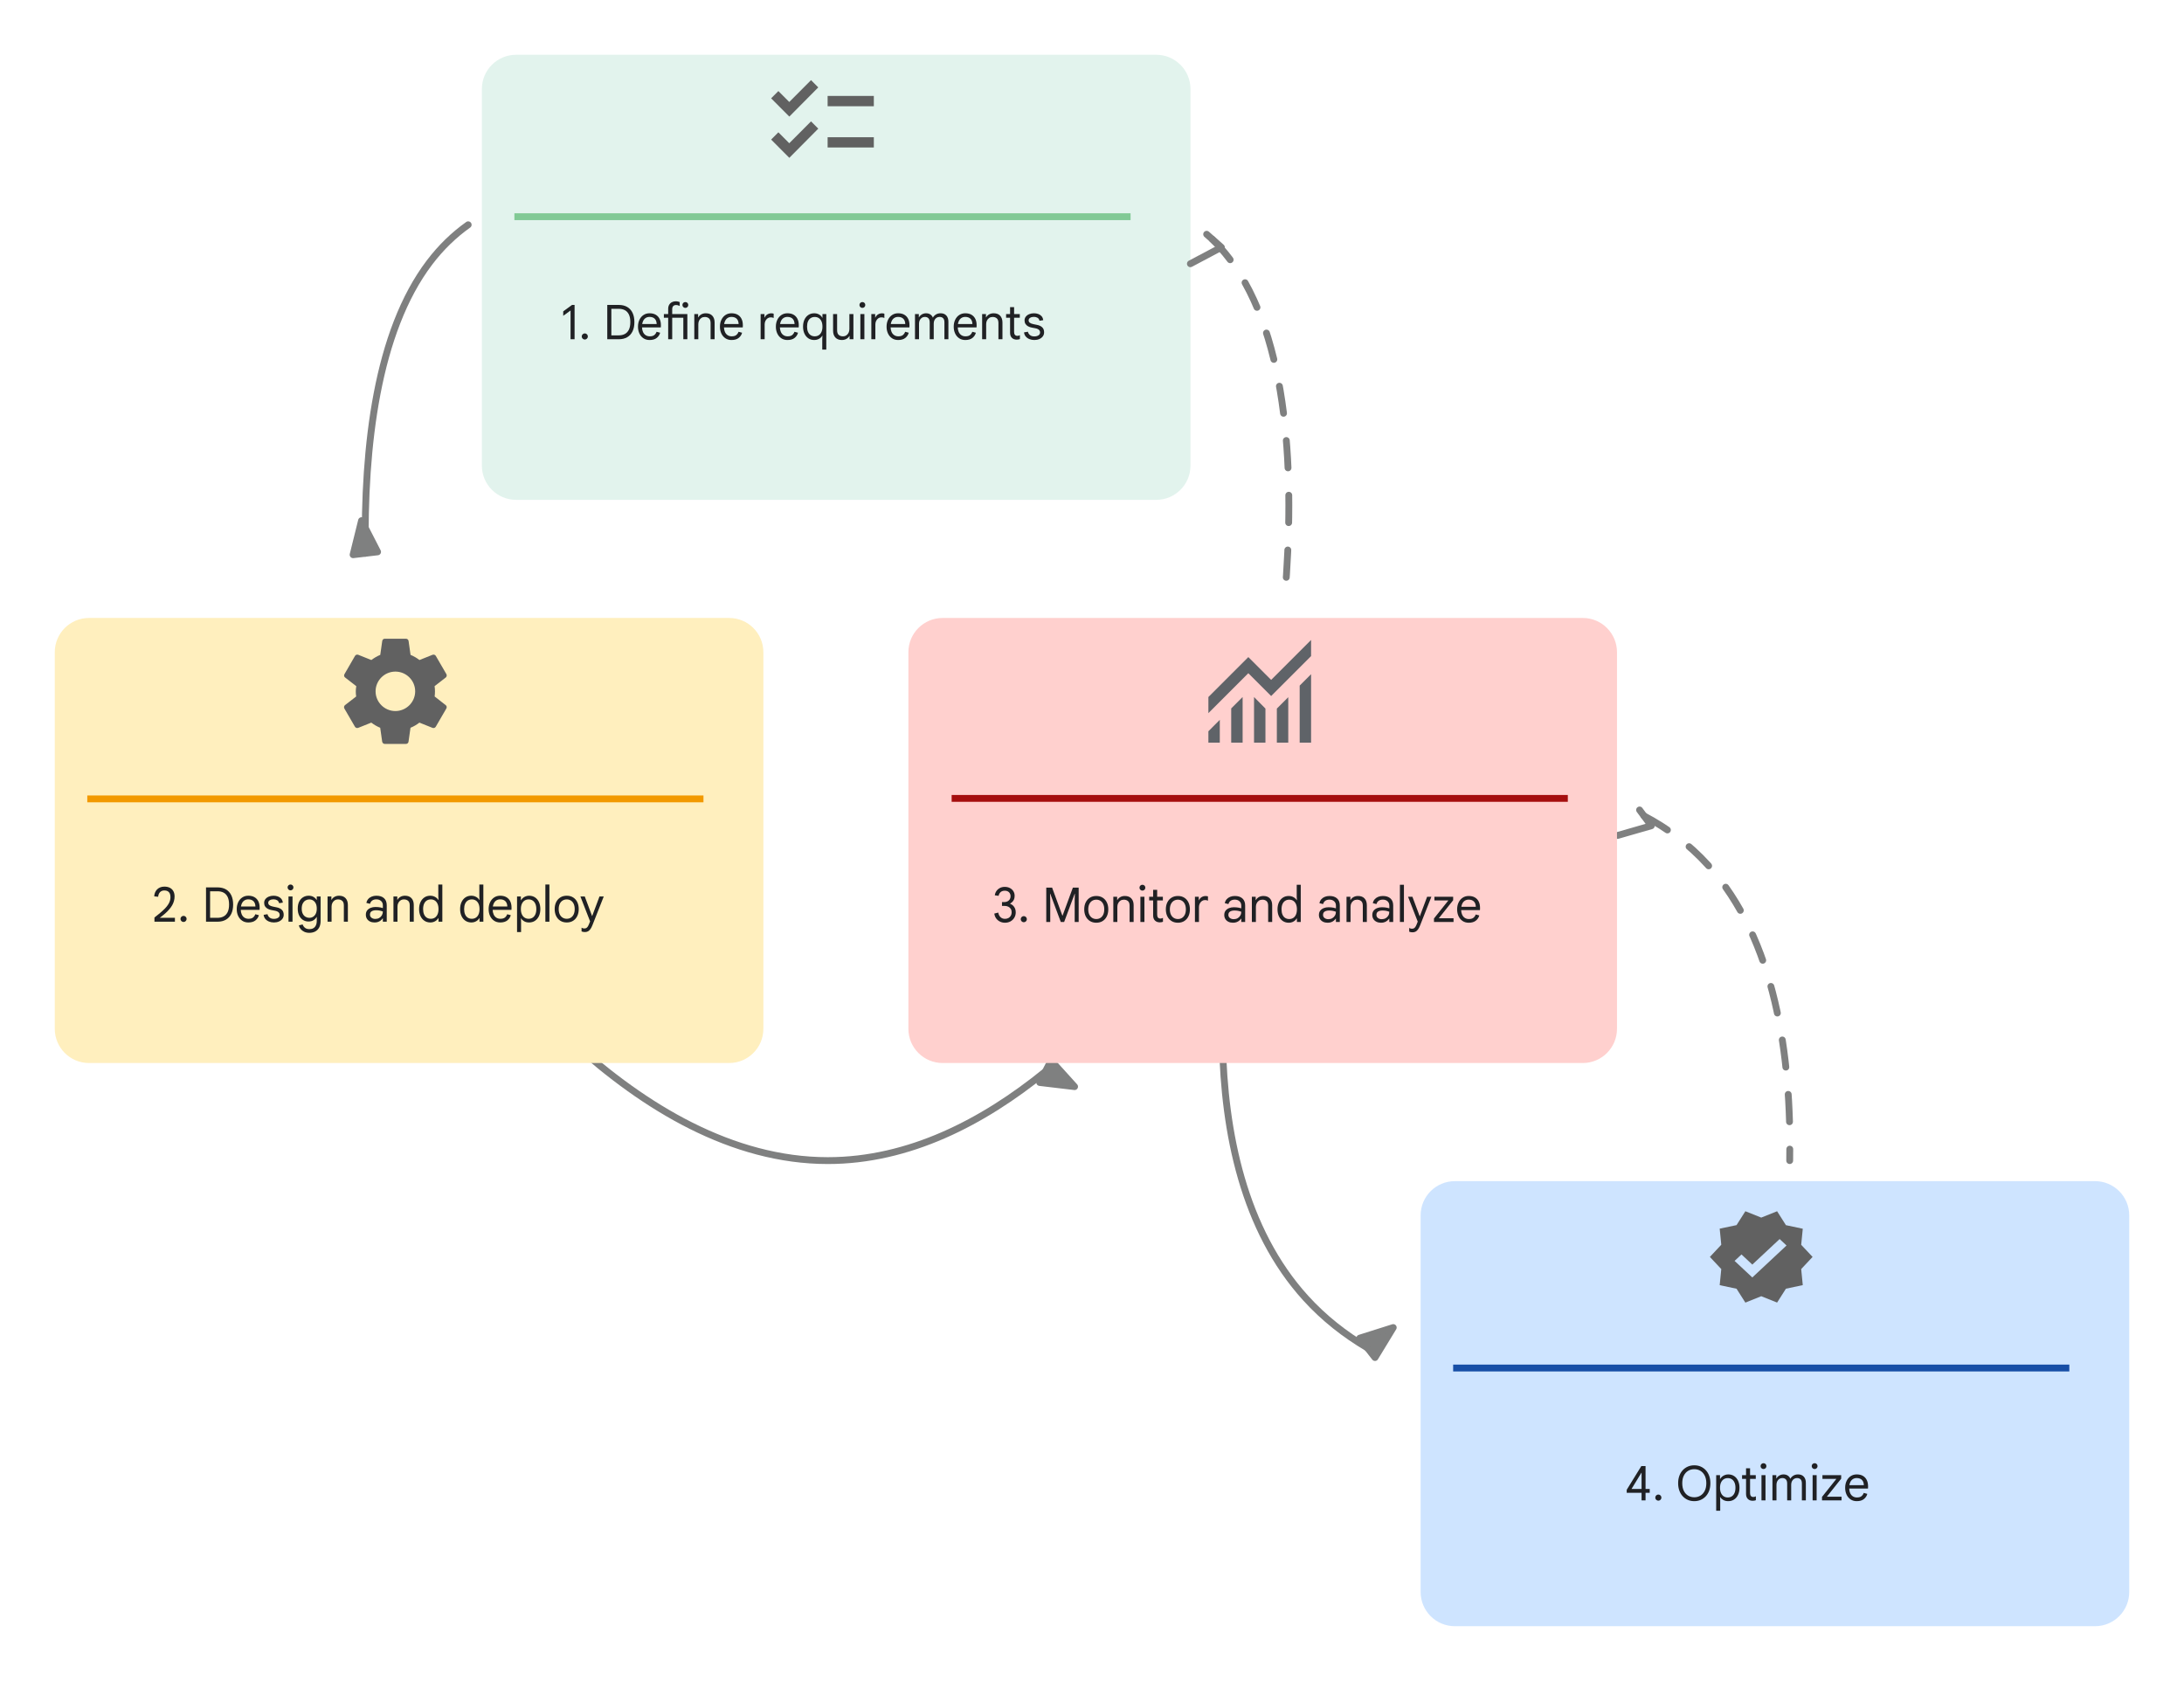 <?xml version="1.0" encoding="UTF-8" standalone="no"?>
<!DOCTYPE svg PUBLIC "-//W3C//DTD SVG 1.1//EN" "http://www.w3.org/Graphics/SVG/1.1/DTD/svg11.dtd">
<svg xmlns:xl="http://www.w3.org/1999/xlink" xmlns:dc="http://purl.org/dc/elements/1.1/" xmlns="http://www.w3.org/2000/svg" version="1.1" viewBox="-913 -132 638 491" width="638" height="491">
  <defs>
    <filter id="Shadow" filterUnits="userSpaceOnUse" x="-976.8" y="-181.1">
      <feGaussianBlur in="SourceAlpha" result="blur" stdDeviation="2.616"/>
      <feOffset in="blur" result="offset" dx="4" dy="6"/>
      <feFlood flood-color="black" flood-opacity=".5" result="flood"/>
      <feComposite in="flood" in2="offset" operator="in" result="color"/>
      <feMerge>
        <feMergeNode in="color"/>
        <feMergeNode in="SourceGraphic"/>
      </feMerge>
    </filter>
    <marker orient="auto" overflow="visible" markerUnits="strokeWidth" id="FilledArrow_Marker" stroke-linejoin="miter" stroke-miterlimit="10" viewBox="-6 -3 7 6" markerWidth="7" markerHeight="6" color="#7f8080">
      <g>
        <path d="M -4.8 0 L 0 1.8 L 0 -1.8 Z" fill="currentColor" stroke="currentColor" stroke-width="1"/>
      </g>
    </marker>
    <marker orient="auto" overflow="visible" markerUnits="strokeWidth" id="Arrow_Marker" stroke-linejoin="miter" stroke-miterlimit="10" viewBox="-6 -3 7 6" markerWidth="7" markerHeight="6" color="#7f8080">
      <g>
        <path d="M -4.8 0 L 0 1.8 L 0 -1.8 Z" fill="none" stroke="currentColor" stroke-width="1"/>
      </g>
    </marker>
  </defs>
  <g id="process_-_shapes" stroke-dasharray="none" stroke="none" stroke-opacity="1" fill="none" fill-opacity="1">
    <title>process - shapes</title>
    <rect fill="white" x="-903" y="-122" width="618" height="471"/>
    <g id="process_-_shapes_Layer_1">
      <title>Layer 1</title>
      <g id="Graphic_48" filter="url(#Shadow)">
        <path d="M -766.232 -122 L -579.232 -122 C -573.709 -122 -569.232 -117.523 -569.232 -112 L -569.232 -2 C -569.232 3.523 -573.709 8 -579.232 8 L -766.232 8 C -771.755 8 -776.232 3.523 -776.232 -2 L -776.232 -112 C -776.232 -117.523 -771.755 -122 -766.232 -122 Z" fill="#e2f3ed"/>
      </g>
      <g id="Graphic_39"/>
      <g id="Line_200">
        <path d="M -806.274 29.61 C -806.78 -1.684 -802.886 -35.078 -787.527 -55.329 C -784.132 -59.804 -780.331 -63.436 -776.232 -66.344" marker-start="url(#FilledArrow_Marker)" stroke="#7f8080" stroke-linecap="round" stroke-linejoin="round" stroke-width="2"/>
      </g>
      <g id="Line_211">
        <path d="M -607.618 180.989 C -625.903 195.837 -647.519 207 -671.182 207 C -699.182 207 -724.829 191.37 -745.591 172.5" marker-start="url(#FilledArrow_Marker)" stroke="#7f8080" stroke-linecap="round" stroke-linejoin="round" stroke-width="2"/>
      </g>
      <g id="Line_212">
        <path d="M -513.553 261.69 C -520.138 257.812 -526.235 253.031 -531.568 247.169 C -549.767 227.162 -555.394 198.593 -555.889 172.5" marker-start="url(#FilledArrow_Marker)" stroke="#7f8080" stroke-linecap="round" stroke-linejoin="round" stroke-width="2"/>
      </g>
      <g id="Line_213">
        <path d="M -558.898 -62.152 C -557.108 -60.404 -555.405 -58.479 -553.803 -56.363 C -536.245 -33.181 -534.752 7.482 -537.687 42.5" marker-start="url(#Arrow_Marker)" stroke="#7f8080" stroke-linecap="round" stroke-linejoin="round" stroke-dasharray="8.0,8.0" stroke-width="2"/>
      </g>
      <g id="Line_214">
        <path d="M -432.761 106.308 C -425.914 109.906 -419.589 114.603 -414.092 120.646 C -394.379 142.317 -389.628 176.562 -390.186 207" marker-start="url(#Arrow_Marker)" stroke="#7f8080" stroke-linecap="round" stroke-linejoin="round" stroke-dasharray="8.0,8.0" stroke-width="2"/>
      </g>
      <g id="Graphic_64" filter="url(#Shadow)">
        <path d="M -891 42.5 L -704 42.5 C -698.477 42.5 -694 46.977 -694 52.5 L -694 162.5 C -694 168.023 -698.477 172.5 -704 172.5 L -891 172.5 C -896.523 172.5 -901 168.023 -901 162.5 L -901 52.5 C -901 46.977 -896.523 42.5 -891 42.5 Z" fill="#ffefbe"/>
      </g>
      <g id="Graphic_61"/>
      <g id="Graphic_195" filter="url(#Shadow)">
        <path d="M -641.637 42.5 L -454.637 42.5 C -449.114 42.5 -444.637 46.977 -444.637 52.5 L -444.637 162.5 C -444.637 168.023 -449.114 172.5 -454.637 172.5 L -641.637 172.5 C -647.159 172.5 -651.637 168.023 -651.637 162.5 L -651.637 52.5 C -651.637 46.977 -647.159 42.5 -641.637 42.5 Z" fill="#ffd0ce"/>
      </g>
      <g id="Graphic_196"/>
      <g id="Graphic_72" filter="url(#Shadow)">
        <path d="M -492 207 L -305 207 C -299.477 207 -295 211.477 -295 217 L -295 327 C -295 332.523 -299.477 337 -305 337 L -492 337 C -497.523 337 -502 332.523 -502 327 L -502 217 C -502 211.477 -497.523 207 -492 207 Z" fill="#cee4ff"/>
      </g>
      <g id="Graphic_69"/>
      <g id="Graphic_223">
        <path d="M -657.732 -103.972 L -671.232 -103.972 L -671.232 -100.96 L -657.732 -100.96 Z M -657.732 -91.925 L -671.232 -91.925 L -671.232 -88.914 L -657.732 -88.914 Z M -682.422 -97.948 L -687.732 -103.279 L -685.617 -105.402 L -682.437 -102.21 L -676.077 -108.595 L -673.962 -106.471 Z M -682.422 -85.902 L -687.732 -91.233 L -685.617 -93.356 L -682.437 -90.163 L -676.077 -96.548 L -673.962 -94.425 Z" fill="#616161"/>
      </g>
      <g id="Graphic_224">
        <path d="M -786.031 71.433 C -785.966 70.953 -785.934 70.457 -785.934 69.928 C -785.934 69.416 -785.966 68.904 -786.047 68.423 L -782.786 65.894 C -782.497 65.67 -782.417 65.238 -782.593 64.918 L -785.677 59.603 C -785.87 59.251 -786.272 59.139 -786.625 59.251 L -790.464 60.787 C -791.267 60.179 -792.119 59.667 -793.067 59.283 L -793.645 55.216 C -793.709 54.832 -794.03 54.56 -794.416 54.56 L -800.584 54.56 C -800.97 54.56 -801.275 54.832 -801.339 55.216 L -801.917 59.283 C -802.865 59.667 -803.733 60.195 -804.52 60.787 L -808.359 59.251 C -808.712 59.123 -809.114 59.251 -809.307 59.603 L -812.375 64.918 C -812.567 65.254 -812.503 65.67 -812.182 65.894 L -808.921 68.423 C -809.001 68.904 -809.066 69.432 -809.066 69.928 C -809.066 70.425 -809.034 70.953 -808.953 71.433 L -812.214 73.962 C -812.503 74.187 -812.583 74.619 -812.407 74.939 L -809.323 80.254 C -809.13 80.606 -808.728 80.718 -808.375 80.606 L -804.536 79.069 C -803.733 79.677 -802.881 80.19 -801.933 80.574 L -801.355 84.64 C -801.275 85.024 -800.97 85.296 -800.584 85.296 L -794.416 85.296 C -794.03 85.296 -793.709 85.024 -793.661 84.64 L -793.083 80.574 C -792.135 80.19 -791.267 79.677 -790.48 79.069 L -786.641 80.606 C -786.288 80.734 -785.886 80.606 -785.693 80.254 L -782.609 74.939 C -782.417 74.587 -782.497 74.187 -782.802 73.962 Z M -797.5 75.691 C -800.681 75.691 -803.283 73.098 -803.283 69.928 C -803.283 66.759 -800.681 64.165 -797.5 64.165 C -794.319 64.165 -791.717 66.759 -791.717 69.928 C -791.717 73.098 -794.319 75.691 -797.5 75.691 Z" fill="#616161"/>
      </g>
      <g id="Graphic_225">
        <path d="M -383.5 235.137 L -386.827 231.591 L -386.364 226.902 L -391.286 225.86 L -393.864 221.793 L -398.5 223.648 L -403.136 221.793 L -405.714 225.847 L -410.636 226.876 L -410.173 231.579 L -413.5 235.137 L -410.173 238.683 L -410.636 243.385 L -405.714 244.427 L -403.136 248.481 L -398.5 246.613 L -393.864 248.468 L -391.286 244.414 L -386.364 243.372 L -386.827 238.683 Z M -401.105 241.135 L -406.286 236.293 L -404.268 234.413 L -401.105 237.374 L -393.127 229.914 L -391.109 231.795 Z" fill="#616161"/>
      </g>
      <g id="Graphic_226">
        <path d="M -560 84.928 L -560 81.595 L -556.667 78.262 L -556.667 84.928 Z M -553.333 84.928 L -553.333 74.928 L -550 71.595 L -550 84.928 Z M -546.667 84.928 L -546.667 71.595 L -543.333 74.97 L -543.333 84.928 Z M -540 84.928 L -540 74.97 L -536.667 71.637 L -536.667 84.928 Z M -533.333 84.928 L -533.333 68.262 L -530 64.928 L -530 84.928 Z M -560 76.303 L -560 71.595 L -548.333 59.928 L -541.667 66.595 L -530 54.928 L -530 59.637 L -541.667 71.303 L -548.333 64.637 Z" fill="#5f6368"/>
      </g>
      <g id="Graphic_227">
        <rect x="-762.732" y="-69.704" width="180" height="2" fill="#81c995"/>
      </g>
      <g id="Graphic_228">
        <rect x="-887.5" y="100.349" width="180" height="2" fill="#f29900"/>
      </g>
      <g id="Graphic_229">
        <rect x="-488.5" y="266.586" width="180" height="2" fill="#174ea6"/>
      </g>
      <g id="Graphic_230">
        <rect x="-635" y="100.203" width="180" height="2" fill="#a50e0e"/>
      </g>
      <g id="Group_241">
        <title/>
        <g id="Graphic_231">
          <path d="M -437.797 304.038 L -437.797 303.156 L -433.527 296.226 L -432.295 296.226 L -432.295 302.918 L -431.077 302.918 L -431.077 304.038 L -432.295 304.038 L -432.295 306.25 L -433.457 306.25 L -433.457 304.038 Z M -433.457 302.918 L -433.457 298.186 L -433.513 298.186 L -436.397 302.918 Z" fill="#202124"/>
        </g>
        <g id="Graphic_232">
          <path d="M -428.557 306.334 C -428.799 306.334 -429.009 306.245 -429.187 306.068 C -429.364 305.891 -429.453 305.681 -429.453 305.438 C -429.453 305.195 -429.364 304.985 -429.187 304.808 C -429.009 304.631 -428.799 304.542 -428.557 304.542 C -428.314 304.542 -428.104 304.631 -427.927 304.808 C -427.749 304.985 -427.661 305.195 -427.661 305.438 C -427.661 305.681 -427.749 305.891 -427.927 306.068 C -428.104 306.245 -428.314 306.334 -428.557 306.334 Z" fill="#202124"/>
        </g>
        <g id="Graphic_233">
          <path d="M -418.057 306.474 C -418.747 306.474 -419.38 306.348 -419.954 306.096 C -420.528 305.844 -421.027 305.487 -421.452 305.025 C -421.876 304.563 -422.203 304.012 -422.432 303.373 C -422.66 302.734 -422.775 302.022 -422.775 301.238 C -422.775 300.454 -422.66 299.742 -422.432 299.103 C -422.203 298.464 -421.876 297.913 -421.452 297.451 C -421.027 296.989 -420.528 296.632 -419.954 296.38 C -419.38 296.128 -418.747 296.002 -418.057 296.002 C -417.366 296.002 -416.736 296.128 -416.167 296.38 C -415.597 296.632 -415.1 296.989 -414.676 297.451 C -414.251 297.913 -413.924 298.464 -413.696 299.103 C -413.467 299.742 -413.353 300.454 -413.353 301.238 C -413.353 302.022 -413.467 302.734 -413.696 303.373 C -413.924 304.012 -414.251 304.563 -414.676 305.025 C -415.1 305.487 -415.597 305.844 -416.167 306.096 C -416.736 306.348 -417.366 306.474 -418.057 306.474 Z M -418.057 305.34 C -417.394 305.34 -416.799 305.181 -416.272 304.864 C -415.744 304.547 -415.324 304.082 -415.012 303.471 C -414.699 302.86 -414.543 302.115 -414.543 301.238 C -414.543 300.361 -414.699 299.616 -415.012 299.005 C -415.324 298.394 -415.744 297.929 -416.272 297.612 C -416.799 297.295 -417.394 297.136 -418.057 297.136 C -418.719 297.136 -419.317 297.295 -419.849 297.612 C -420.381 297.929 -420.801 298.394 -421.109 299.005 C -421.417 299.616 -421.571 300.361 -421.571 301.238 C -421.571 302.115 -421.417 302.86 -421.109 303.471 C -420.801 304.082 -420.381 304.547 -419.849 304.864 C -419.317 305.181 -418.719 305.34 -418.057 305.34 Z" fill="#202124"/>
        </g>
        <g id="Graphic_234">
          <path d="M -411.659 309.274 L -411.659 298.886 L -410.539 298.886 L -410.539 299.964 L -410.483 299.964 C -410.352 299.731 -410.172 299.516 -409.944 299.32 C -409.715 299.124 -409.444 298.965 -409.132 298.844 C -408.819 298.723 -408.49 298.662 -408.145 298.662 C -407.482 298.662 -406.903 298.825 -406.409 299.152 C -405.914 299.479 -405.531 299.936 -405.261 300.524 C -404.99 301.112 -404.855 301.793 -404.855 302.568 C -404.855 303.343 -404.992 304.024 -405.268 304.612 C -405.543 305.2 -405.926 305.657 -406.416 305.984 C -406.906 306.311 -407.482 306.474 -408.145 306.474 C -408.714 306.474 -409.199 306.355 -409.601 306.117 C -410.002 305.879 -410.296 305.601 -410.483 305.284 L -410.539 305.284 L -410.483 306.25 L -410.483 309.274 Z M -408.271 305.396 C -407.832 305.396 -407.445 305.289 -407.109 305.074 C -406.773 304.859 -406.509 304.54 -406.318 304.115 C -406.126 303.69 -406.031 303.175 -406.031 302.568 C -406.031 301.952 -406.126 301.434 -406.318 301.014 C -406.509 300.594 -406.773 300.277 -407.109 300.062 C -407.445 299.847 -407.832 299.74 -408.271 299.74 C -408.709 299.74 -409.099 299.847 -409.44 300.062 C -409.78 300.277 -410.049 300.594 -410.245 301.014 C -410.441 301.434 -410.539 301.952 -410.539 302.568 C -410.539 303.175 -410.441 303.69 -410.245 304.115 C -410.049 304.54 -409.78 304.859 -409.44 305.074 C -409.099 305.289 -408.709 305.396 -408.271 305.396 Z" fill="#202124"/>
        </g>
        <g id="Graphic_235">
          <path d="M -404.099 298.886 L -402.937 298.886 L -402.937 296.87 L -401.761 296.87 L -401.761 298.886 L -400.095 298.886 L -400.095 299.964 L -401.761 299.964 L -401.761 304.136 C -401.761 304.491 -401.681 304.766 -401.523 304.962 C -401.364 305.158 -401.126 305.256 -400.809 305.256 C -400.65 305.256 -400.512 305.237 -400.396 305.2 C -400.279 305.163 -400.169 305.111 -400.067 305.046 L -400.067 306.194 C -400.188 306.241 -400.319 306.28 -400.459 306.313 C -400.599 306.346 -400.781 306.362 -401.005 306.362 C -401.583 306.362 -402.05 306.187 -402.405 305.837 C -402.759 305.487 -402.937 304.999 -402.937 304.374 L -402.937 299.964 L -404.099 299.964 Z" fill="#202124"/>
        </g>
        <g id="Graphic_236">
          <path d="M -398.429 306.25 L -398.429 298.886 L -397.253 298.886 L -397.253 306.25 Z M -397.841 297.094 C -398.074 297.094 -398.275 297.01 -398.443 296.842 C -398.611 296.674 -398.695 296.473 -398.695 296.24 C -398.695 295.997 -398.611 295.794 -398.443 295.631 C -398.275 295.468 -398.074 295.386 -397.841 295.386 C -397.598 295.386 -397.395 295.468 -397.232 295.631 C -397.068 295.794 -396.987 295.997 -396.987 296.24 C -396.987 296.473 -397.068 296.674 -397.232 296.842 C -397.395 297.01 -397.598 297.094 -397.841 297.094 Z" fill="#202124"/>
        </g>
        <g id="Graphic_237">
          <path d="M -395.223 306.25 L -395.223 298.886 L -394.103 298.886 L -394.103 299.824 L -394.047 299.824 C -393.925 299.6 -393.762 299.402 -393.557 299.229 C -393.351 299.056 -393.116 298.919 -392.85 298.816 C -392.584 298.713 -392.301 298.662 -392.003 298.662 C -391.508 298.662 -391.088 298.776 -390.743 299.005 C -390.397 299.234 -390.15 299.544 -390.001 299.936 C -389.786 299.553 -389.485 299.245 -389.098 299.012 C -388.71 298.779 -388.26 298.662 -387.747 298.662 C -387.019 298.662 -386.456 298.884 -386.06 299.327 C -385.663 299.77 -385.465 300.37 -385.465 301.126 L -385.465 306.25 L -386.627 306.25 L -386.627 301.322 C -386.627 300.771 -386.75 300.368 -386.998 300.111 C -387.245 299.854 -387.597 299.726 -388.055 299.726 C -388.381 299.726 -388.673 299.81 -388.93 299.978 C -389.186 300.146 -389.387 300.375 -389.532 300.664 C -389.676 300.953 -389.749 301.28 -389.749 301.644 L -389.749 306.25 L -390.925 306.25 L -390.925 301.336 C -390.925 300.785 -391.051 300.379 -391.303 300.118 C -391.555 299.857 -391.905 299.726 -392.353 299.726 C -392.679 299.726 -392.971 299.812 -393.228 299.985 C -393.484 300.158 -393.685 300.391 -393.83 300.685 C -393.974 300.979 -394.047 301.308 -394.047 301.672 L -394.047 306.25 Z" fill="#202124"/>
        </g>
        <g id="Graphic_238">
          <path d="M -383.491 306.25 L -383.491 298.886 L -382.315 298.886 L -382.315 306.25 Z M -382.903 297.094 C -383.136 297.094 -383.337 297.01 -383.505 296.842 C -383.673 296.674 -383.757 296.473 -383.757 296.24 C -383.757 295.997 -383.673 295.794 -383.505 295.631 C -383.337 295.468 -383.136 295.386 -382.903 295.386 C -382.66 295.386 -382.457 295.468 -382.294 295.631 C -382.13 295.794 -382.049 295.997 -382.049 296.24 C -382.049 296.473 -382.13 296.674 -382.294 296.842 C -382.457 297.01 -382.66 297.094 -382.903 297.094 Z" fill="#202124"/>
        </g>
        <g id="Graphic_239">
          <path d="M -380.747 306.25 L -380.747 305.228 L -376.547 299.964 L -380.621 299.964 L -380.621 298.886 L -375.147 298.886 L -375.147 299.908 L -379.333 305.172 L -375.035 305.172 L -375.035 306.25 Z" fill="#202124"/>
        </g>
        <g id="Graphic_240">
          <path d="M -370.597 306.474 C -371.287 306.474 -371.887 306.304 -372.396 305.963 C -372.904 305.622 -373.296 305.158 -373.572 304.57 C -373.847 303.982 -373.985 303.319 -373.985 302.582 C -373.985 301.826 -373.842 301.152 -373.558 300.559 C -373.273 299.966 -372.876 299.502 -372.368 299.166 C -371.859 298.83 -371.273 298.662 -370.611 298.662 C -369.901 298.662 -369.302 298.802 -368.812 299.082 C -368.322 299.362 -367.946 299.761 -367.685 300.279 C -367.423 300.797 -367.293 301.415 -367.293 302.134 C -367.293 302.255 -367.295 302.374 -367.3 302.491 C -367.304 302.608 -367.311 302.708 -367.321 302.792 L -372.809 302.792 C -372.79 303.296 -372.697 303.735 -372.529 304.108 C -372.342 304.528 -372.078 304.848 -371.738 305.067 C -371.397 305.286 -371.003 305.396 -370.555 305.396 C -369.967 305.396 -369.521 305.272 -369.218 305.025 C -368.914 304.778 -368.693 304.458 -368.553 304.066 L -367.517 304.346 C -367.666 304.943 -367.995 305.447 -368.504 305.858 C -369.012 306.269 -369.71 306.474 -370.597 306.474 Z M -372.753 301.812 L -368.525 301.812 C -368.534 301.495 -368.583 301.208 -368.672 300.951 C -368.76 300.694 -368.891 300.475 -369.064 300.293 C -369.236 300.111 -369.451 299.971 -369.708 299.873 C -369.964 299.775 -370.265 299.726 -370.611 299.726 C -371.049 299.726 -371.434 299.836 -371.766 300.055 C -372.097 300.274 -372.351 300.594 -372.529 301.014 C -372.631 301.247 -372.706 301.513 -372.753 301.812 Z" fill="#202124"/>
        </g>
      </g>
      <g id="Group_261">
        <title/>
        <g id="Graphic_242">
          <path d="M -619.427 137.52 C -619.959 137.52 -620.449 137.408 -620.897 137.184 C -621.345 136.96 -621.713 136.65 -622.003 136.253 C -622.292 135.856 -622.469 135.387 -622.535 134.846 L -621.387 134.552 C -621.303 135.084 -621.09 135.523 -620.75 135.868 C -620.409 136.213 -619.968 136.386 -619.427 136.386 C -619.035 136.386 -618.692 136.304 -618.398 136.141 C -618.104 135.978 -617.875 135.751 -617.712 135.462 C -617.548 135.173 -617.467 134.841 -617.467 134.468 C -617.467 134.076 -617.555 133.742 -617.733 133.467 C -617.91 133.192 -618.155 132.979 -618.468 132.83 C -618.78 132.681 -619.133 132.606 -619.525 132.606 L -620.295 132.606 L -620.295 131.486 L -619.581 131.486 C -619.245 131.486 -618.941 131.416 -618.671 131.276 C -618.4 131.136 -618.185 130.94 -618.027 130.688 C -617.868 130.436 -617.789 130.142 -617.789 129.806 C -617.789 129.321 -617.938 128.926 -618.237 128.623 C -618.535 128.32 -618.96 128.168 -619.511 128.168 C -619.828 128.168 -620.108 128.226 -620.351 128.343 C -620.593 128.46 -620.794 128.63 -620.953 128.854 C -621.111 129.078 -621.223 129.349 -621.289 129.666 L -622.395 129.512 C -622.329 129.027 -622.164 128.6 -621.898 128.231 C -621.632 127.862 -621.293 127.573 -620.883 127.363 C -620.472 127.153 -620.015 127.048 -619.511 127.048 C -618.913 127.048 -618.398 127.165 -617.964 127.398 C -617.53 127.631 -617.194 127.944 -616.956 128.336 C -616.718 128.728 -616.599 129.167 -616.599 129.652 C -616.599 130.081 -616.664 130.441 -616.795 130.73 C -616.925 131.019 -617.091 131.26 -617.292 131.451 C -617.492 131.642 -617.7 131.799 -617.915 131.92 L -617.915 131.976 C -617.597 132.097 -617.317 132.272 -617.075 132.501 C -616.832 132.73 -616.638 133.007 -616.494 133.334 C -616.349 133.661 -616.277 134.039 -616.277 134.468 C -616.277 135.056 -616.414 135.581 -616.69 136.043 C -616.965 136.505 -617.338 136.867 -617.81 137.128 C -618.281 137.389 -618.82 137.52 -619.427 137.52 Z" fill="#202124"/>
        </g>
        <g id="Graphic_243">
          <path d="M -613.925 137.38 C -614.167 137.38 -614.377 137.291 -614.555 137.114 C -614.732 136.937 -614.821 136.727 -614.821 136.484 C -614.821 136.241 -614.732 136.031 -614.555 135.854 C -614.377 135.677 -614.167 135.588 -613.925 135.588 C -613.682 135.588 -613.472 135.677 -613.295 135.854 C -613.117 136.031 -613.029 136.241 -613.029 136.484 C -613.029 136.727 -613.117 136.937 -613.295 137.114 C -613.472 137.291 -613.682 137.38 -613.925 137.38 Z" fill="#202124"/>
        </g>
        <g id="Graphic_244">
          <path d="M -607.359 137.296 L -607.359 127.272 L -605.651 127.272 L -602.655 135.448 L -602.599 135.448 L -599.589 127.272 L -597.895 127.272 L -597.895 137.296 L -599.057 137.296 L -599.057 130.926 L -599.001 129.05 L -599.057 129.05 L -602.137 137.296 L -603.117 137.296 L -606.197 129.05 L -606.253 129.05 L -606.197 130.926 L -606.197 137.296 Z" fill="#202124"/>
        </g>
        <g id="Graphic_245">
          <path d="M -592.743 137.52 C -593.461 137.52 -594.084 137.354 -594.612 137.023 C -595.139 136.692 -595.547 136.232 -595.837 135.644 C -596.126 135.056 -596.271 134.379 -596.271 133.614 C -596.271 132.839 -596.126 132.16 -595.837 131.577 C -595.547 130.994 -595.139 130.536 -594.612 130.205 C -594.084 129.874 -593.461 129.708 -592.743 129.708 C -592.024 129.708 -591.403 129.874 -590.881 130.205 C -590.358 130.536 -589.954 130.994 -589.67 131.577 C -589.385 132.16 -589.243 132.839 -589.243 133.614 C -589.243 134.379 -589.385 135.056 -589.67 135.644 C -589.954 136.232 -590.358 136.692 -590.881 137.023 C -591.403 137.354 -592.024 137.52 -592.743 137.52 Z M -592.743 136.442 C -592.285 136.442 -591.882 136.33 -591.532 136.106 C -591.182 135.882 -590.909 135.56 -590.713 135.14 C -590.517 134.72 -590.419 134.211 -590.419 133.614 C -590.419 133.017 -590.517 132.508 -590.713 132.088 C -590.909 131.668 -591.182 131.346 -591.532 131.122 C -591.882 130.898 -592.285 130.786 -592.743 130.786 C -593.2 130.786 -593.606 130.898 -593.961 131.122 C -594.315 131.346 -594.593 131.668 -594.794 132.088 C -594.994 132.508 -595.095 133.017 -595.095 133.614 C -595.095 134.211 -594.994 134.72 -594.794 135.14 C -594.593 135.56 -594.315 135.882 -593.961 136.106 C -593.606 136.33 -593.2 136.442 -592.743 136.442 Z" fill="#202124"/>
        </g>
        <g id="Graphic_246">
          <path d="M -587.773 137.296 L -587.773 129.932 L -586.653 129.932 L -586.653 130.898 L -586.597 130.898 C -586.419 130.553 -586.137 130.268 -585.75 130.044 C -585.362 129.82 -584.917 129.708 -584.413 129.708 C -583.582 129.708 -582.945 129.951 -582.502 130.436 C -582.058 130.921 -581.837 131.579 -581.837 132.41 L -581.837 137.296 L -583.013 137.296 L -583.013 132.564 C -583.013 131.92 -583.174 131.463 -583.496 131.192 C -583.818 130.921 -584.217 130.786 -584.693 130.786 C -585.085 130.786 -585.423 130.882 -585.708 131.073 C -585.992 131.264 -586.212 131.516 -586.366 131.829 C -586.52 132.142 -586.597 132.489 -586.597 132.872 L -586.597 137.296 Z" fill="#202124"/>
        </g>
        <g id="Graphic_247">
          <path d="M -579.863 137.296 L -579.863 129.932 L -578.687 129.932 L -578.687 137.296 Z M -579.275 128.14 C -579.508 128.14 -579.709 128.056 -579.877 127.888 C -580.045 127.72 -580.129 127.519 -580.129 127.286 C -580.129 127.043 -580.045 126.84 -579.877 126.677 C -579.709 126.514 -579.508 126.432 -579.275 126.432 C -579.032 126.432 -578.829 126.514 -578.666 126.677 C -578.502 126.84 -578.421 127.043 -578.421 127.286 C -578.421 127.519 -578.502 127.72 -578.666 127.888 C -578.829 128.056 -579.032 128.14 -579.275 128.14 Z" fill="#202124"/>
        </g>
        <g id="Graphic_248">
          <path d="M -577.301 129.932 L -576.139 129.932 L -576.139 127.916 L -574.963 127.916 L -574.963 129.932 L -573.297 129.932 L -573.297 131.01 L -574.963 131.01 L -574.963 135.182 C -574.963 135.537 -574.883 135.812 -574.725 136.008 C -574.566 136.204 -574.328 136.302 -574.011 136.302 C -573.852 136.302 -573.714 136.283 -573.598 136.246 C -573.481 136.209 -573.371 136.157 -573.269 136.092 L -573.269 137.24 C -573.39 137.287 -573.521 137.326 -573.661 137.359 C -573.801 137.392 -573.983 137.408 -574.207 137.408 C -574.785 137.408 -575.252 137.233 -575.607 136.883 C -575.961 136.533 -576.139 136.045 -576.139 135.42 L -576.139 131.01 L -577.301 131.01 Z" fill="#202124"/>
        </g>
        <g id="Graphic_249">
          <path d="M -568.901 137.52 C -569.619 137.52 -570.242 137.354 -570.77 137.023 C -571.297 136.692 -571.705 136.232 -571.995 135.644 C -572.284 135.056 -572.429 134.379 -572.429 133.614 C -572.429 132.839 -572.284 132.16 -571.995 131.577 C -571.705 130.994 -571.297 130.536 -570.77 130.205 C -570.242 129.874 -569.619 129.708 -568.901 129.708 C -568.182 129.708 -567.561 129.874 -567.039 130.205 C -566.516 130.536 -566.112 130.994 -565.828 131.577 C -565.543 132.16 -565.401 132.839 -565.401 133.614 C -565.401 134.379 -565.543 135.056 -565.828 135.644 C -566.112 136.232 -566.516 136.692 -567.039 137.023 C -567.561 137.354 -568.182 137.52 -568.901 137.52 Z M -568.901 136.442 C -568.443 136.442 -568.04 136.33 -567.69 136.106 C -567.34 135.882 -567.067 135.56 -566.871 135.14 C -566.675 134.72 -566.577 134.211 -566.577 133.614 C -566.577 133.017 -566.675 132.508 -566.871 132.088 C -567.067 131.668 -567.34 131.346 -567.69 131.122 C -568.04 130.898 -568.443 130.786 -568.901 130.786 C -569.358 130.786 -569.764 130.898 -570.119 131.122 C -570.473 131.346 -570.751 131.668 -570.952 132.088 C -571.152 132.508 -571.253 133.017 -571.253 133.614 C -571.253 134.211 -571.152 134.72 -570.952 135.14 C -570.751 135.56 -570.473 135.882 -570.119 136.106 C -569.764 136.33 -569.358 136.442 -568.901 136.442 Z" fill="#202124"/>
        </g>
        <g id="Graphic_250">
          <path d="M -563.931 137.296 L -563.931 129.932 L -562.811 129.932 L -562.811 130.954 L -562.755 130.954 C -562.661 130.711 -562.517 130.497 -562.321 130.31 C -562.125 130.123 -561.898 129.979 -561.642 129.876 C -561.385 129.773 -561.121 129.722 -560.851 129.722 C -560.673 129.722 -560.529 129.731 -560.417 129.75 C -560.305 129.769 -560.207 129.797 -560.123 129.834 L -560.123 131.08 C -560.253 131.015 -560.393 130.968 -560.543 130.94 C -560.692 130.912 -560.846 130.898 -561.005 130.898 C -561.331 130.898 -561.628 130.991 -561.894 131.178 C -562.16 131.365 -562.37 131.614 -562.524 131.927 C -562.678 132.24 -562.755 132.583 -562.755 132.956 L -562.755 137.296 Z" fill="#202124"/>
        </g>
        <g id="Graphic_251">
          <path d="M -552.815 137.52 C -553.319 137.52 -553.762 137.427 -554.145 137.24 C -554.527 137.053 -554.826 136.79 -555.041 136.449 C -555.255 136.108 -555.363 135.705 -555.363 135.238 C -555.363 134.743 -555.234 134.33 -554.978 133.999 C -554.721 133.668 -554.38 133.418 -553.956 133.25 C -553.531 133.082 -553.071 132.998 -552.577 132.998 C -552.287 132.998 -552.019 133.01 -551.772 133.033 C -551.524 133.056 -551.286 133.091 -551.058 133.138 C -550.829 133.185 -550.607 133.245 -550.393 133.32 L -550.393 132.508 C -550.393 131.976 -550.57 131.554 -550.925 131.241 C -551.279 130.928 -551.732 130.772 -552.283 130.772 C -552.768 130.772 -553.169 130.882 -553.487 131.101 C -553.804 131.32 -554.023 131.645 -554.145 132.074 L -555.209 131.808 C -555.125 131.369 -554.947 130.994 -554.677 130.681 C -554.406 130.368 -554.063 130.128 -553.648 129.96 C -553.232 129.792 -552.777 129.708 -552.283 129.708 C -551.321 129.708 -550.577 129.951 -550.05 130.436 C -549.522 130.921 -549.259 131.603 -549.259 132.48 L -549.259 137.296 L -550.393 137.296 L -550.393 136.33 L -550.449 136.33 C -550.579 136.517 -550.752 136.703 -550.967 136.89 C -551.181 137.077 -551.44 137.228 -551.744 137.345 C -552.047 137.462 -552.404 137.52 -552.815 137.52 Z M -552.605 136.484 C -552.175 136.484 -551.795 136.391 -551.464 136.204 C -551.132 136.017 -550.871 135.758 -550.68 135.427 C -550.488 135.096 -550.393 134.725 -550.393 134.314 C -550.738 134.183 -551.069 134.09 -551.387 134.034 C -551.704 133.978 -552.031 133.95 -552.367 133.95 C -552.899 133.95 -553.33 134.05 -553.662 134.251 C -553.993 134.452 -554.159 134.781 -554.159 135.238 C -554.159 135.611 -554.012 135.912 -553.718 136.141 C -553.424 136.37 -553.053 136.484 -552.605 136.484 Z" fill="#202124"/>
        </g>
        <g id="Graphic_252">
          <path d="M -547.299 137.296 L -547.299 129.932 L -546.179 129.932 L -546.179 130.898 L -546.123 130.898 C -545.945 130.553 -545.663 130.268 -545.276 130.044 C -544.888 129.82 -544.443 129.708 -543.939 129.708 C -543.108 129.708 -542.471 129.951 -542.028 130.436 C -541.584 130.921 -541.363 131.579 -541.363 132.41 L -541.363 137.296 L -542.539 137.296 L -542.539 132.564 C -542.539 131.92 -542.7 131.463 -543.022 131.192 C -543.344 130.921 -543.743 130.786 -544.219 130.786 C -544.611 130.786 -544.949 130.882 -545.234 131.073 C -545.518 131.264 -545.738 131.516 -545.892 131.829 C -546.046 132.142 -546.123 132.489 -546.123 132.872 L -546.123 137.296 Z" fill="#202124"/>
        </g>
        <g id="Graphic_253">
          <path d="M -536.519 137.52 C -537.181 137.52 -537.76 137.354 -538.255 137.023 C -538.749 136.692 -539.132 136.232 -539.403 135.644 C -539.673 135.056 -539.809 134.379 -539.809 133.614 C -539.809 132.839 -539.673 132.16 -539.403 131.577 C -539.132 130.994 -538.752 130.536 -538.262 130.205 C -537.772 129.874 -537.195 129.708 -536.533 129.708 C -536.159 129.708 -535.819 129.766 -535.511 129.883 C -535.203 130 -534.937 130.151 -534.713 130.338 C -534.489 130.525 -534.316 130.725 -534.195 130.94 L -534.139 130.94 L -534.195 129.932 L -534.195 126.432 L -533.019 126.432 L -533.019 137.296 L -534.139 137.296 L -534.139 136.26 L -534.195 136.26 C -534.316 136.475 -534.489 136.68 -534.713 136.876 C -534.937 137.072 -535.2 137.228 -535.504 137.345 C -535.807 137.462 -536.145 137.52 -536.519 137.52 Z M -536.393 136.442 C -535.945 136.442 -535.553 136.335 -535.217 136.12 C -534.881 135.905 -534.617 135.586 -534.426 135.161 C -534.234 134.736 -534.139 134.221 -534.139 133.614 C -534.139 132.998 -534.234 132.48 -534.426 132.06 C -534.617 131.64 -534.881 131.323 -535.217 131.108 C -535.553 130.893 -535.945 130.786 -536.393 130.786 C -536.831 130.786 -537.221 130.893 -537.562 131.108 C -537.902 131.323 -538.166 131.64 -538.353 132.06 C -538.539 132.48 -538.633 132.998 -538.633 133.614 C -538.633 134.221 -538.539 134.736 -538.353 135.161 C -538.166 135.586 -537.902 135.905 -537.562 136.12 C -537.221 136.335 -536.831 136.442 -536.393 136.442 Z" fill="#202124"/>
        </g>
        <g id="Graphic_254">
          <path d="M -525.165 137.52 C -525.669 137.52 -526.112 137.427 -526.495 137.24 C -526.877 137.053 -527.176 136.79 -527.391 136.449 C -527.605 136.108 -527.713 135.705 -527.713 135.238 C -527.713 134.743 -527.584 134.33 -527.328 133.999 C -527.071 133.668 -526.73 133.418 -526.306 133.25 C -525.881 133.082 -525.421 132.998 -524.927 132.998 C -524.637 132.998 -524.369 133.01 -524.122 133.033 C -523.874 133.056 -523.636 133.091 -523.408 133.138 C -523.179 133.185 -522.957 133.245 -522.743 133.32 L -522.743 132.508 C -522.743 131.976 -522.92 131.554 -523.275 131.241 C -523.629 130.928 -524.082 130.772 -524.633 130.772 C -525.118 130.772 -525.519 130.882 -525.837 131.101 C -526.154 131.32 -526.373 131.645 -526.495 132.074 L -527.559 131.808 C -527.475 131.369 -527.297 130.994 -527.027 130.681 C -526.756 130.368 -526.413 130.128 -525.998 129.96 C -525.582 129.792 -525.127 129.708 -524.633 129.708 C -523.671 129.708 -522.927 129.951 -522.4 130.436 C -521.872 130.921 -521.609 131.603 -521.609 132.48 L -521.609 137.296 L -522.743 137.296 L -522.743 136.33 L -522.799 136.33 C -522.929 136.517 -523.102 136.703 -523.317 136.89 C -523.531 137.077 -523.79 137.228 -524.094 137.345 C -524.397 137.462 -524.754 137.52 -525.165 137.52 Z M -524.955 136.484 C -524.525 136.484 -524.145 136.391 -523.814 136.204 C -523.482 136.017 -523.221 135.758 -523.03 135.427 C -522.838 135.096 -522.743 134.725 -522.743 134.314 C -523.088 134.183 -523.419 134.09 -523.737 134.034 C -524.054 133.978 -524.381 133.95 -524.717 133.95 C -525.249 133.95 -525.68 134.05 -526.012 134.251 C -526.343 134.452 -526.509 134.781 -526.509 135.238 C -526.509 135.611 -526.362 135.912 -526.068 136.141 C -525.774 136.37 -525.403 136.484 -524.955 136.484 Z" fill="#202124"/>
        </g>
        <g id="Graphic_255">
          <path d="M -519.649 137.296 L -519.649 129.932 L -518.529 129.932 L -518.529 130.898 L -518.473 130.898 C -518.295 130.553 -518.013 130.268 -517.626 130.044 C -517.238 129.82 -516.793 129.708 -516.289 129.708 C -515.458 129.708 -514.821 129.951 -514.378 130.436 C -513.934 130.921 -513.713 131.579 -513.713 132.41 L -513.713 137.296 L -514.889 137.296 L -514.889 132.564 C -514.889 131.92 -515.05 131.463 -515.372 131.192 C -515.694 130.921 -516.093 130.786 -516.569 130.786 C -516.961 130.786 -517.299 130.882 -517.584 131.073 C -517.868 131.264 -518.088 131.516 -518.242 131.829 C -518.396 132.142 -518.473 132.489 -518.473 132.872 L -518.473 137.296 Z" fill="#202124"/>
        </g>
        <g id="Graphic_256">
          <path d="M -509.569 137.52 C -510.073 137.52 -510.516 137.427 -510.899 137.24 C -511.281 137.053 -511.58 136.79 -511.795 136.449 C -512.009 136.108 -512.117 135.705 -512.117 135.238 C -512.117 134.743 -511.988 134.33 -511.732 133.999 C -511.475 133.668 -511.134 133.418 -510.71 133.25 C -510.285 133.082 -509.825 132.998 -509.331 132.998 C -509.041 132.998 -508.773 133.01 -508.526 133.033 C -508.278 133.056 -508.04 133.091 -507.812 133.138 C -507.583 133.185 -507.361 133.245 -507.147 133.32 L -507.147 132.508 C -507.147 131.976 -507.324 131.554 -507.679 131.241 C -508.033 130.928 -508.486 130.772 -509.037 130.772 C -509.522 130.772 -509.923 130.882 -510.241 131.101 C -510.558 131.32 -510.777 131.645 -510.899 132.074 L -511.963 131.808 C -511.879 131.369 -511.701 130.994 -511.431 130.681 C -511.16 130.368 -510.817 130.128 -510.402 129.96 C -509.986 129.792 -509.531 129.708 -509.037 129.708 C -508.075 129.708 -507.331 129.951 -506.804 130.436 C -506.276 130.921 -506.013 131.603 -506.013 132.48 L -506.013 137.296 L -507.147 137.296 L -507.147 136.33 L -507.203 136.33 C -507.333 136.517 -507.506 136.703 -507.721 136.89 C -507.935 137.077 -508.194 137.228 -508.498 137.345 C -508.801 137.462 -509.158 137.52 -509.569 137.52 Z M -509.359 136.484 C -508.929 136.484 -508.549 136.391 -508.218 136.204 C -507.886 136.017 -507.625 135.758 -507.434 135.427 C -507.242 135.096 -507.147 134.725 -507.147 134.314 C -507.492 134.183 -507.823 134.09 -508.141 134.034 C -508.458 133.978 -508.785 133.95 -509.121 133.95 C -509.653 133.95 -510.084 134.05 -510.416 134.251 C -510.747 134.452 -510.913 134.781 -510.913 135.238 C -510.913 135.611 -510.766 135.912 -510.472 136.141 C -510.178 136.37 -509.807 136.484 -509.359 136.484 Z" fill="#202124"/>
        </g>
        <g id="Graphic_257">
          <rect x="-504.053" y="126.432" width="1.176" height="10.864" fill="#202124"/>
        </g>
        <g id="Graphic_258">
          <path d="M -500.343 140.32 C -500.52 140.32 -500.69 140.306 -500.854 140.278 C -501.017 140.25 -501.178 140.203 -501.337 140.138 L -501.337 139.046 C -501.271 139.083 -501.166 139.13 -501.022 139.186 C -500.877 139.242 -500.707 139.27 -500.511 139.27 C -500.305 139.27 -500.126 139.23 -499.972 139.151 C -499.818 139.072 -499.675 138.939 -499.545 138.752 C -499.414 138.565 -499.283 138.309 -499.153 137.982 L -498.845 137.198 L -501.673 129.932 L -500.399 129.932 L -498.257 135.658 L -498.243 135.658 L -496.101 129.932 L -494.855 129.932 L -498.145 138.276 C -498.331 138.761 -498.534 139.156 -498.754 139.459 C -498.973 139.762 -499.211 139.982 -499.468 140.117 C -499.724 140.252 -500.016 140.32 -500.343 140.32 Z" fill="#202124"/>
        </g>
        <g id="Graphic_259">
          <path d="M -494.099 137.296 L -494.099 136.274 L -489.899 131.01 L -493.973 131.01 L -493.973 129.932 L -488.499 129.932 L -488.499 130.954 L -492.685 136.218 L -488.387 136.218 L -488.387 137.296 Z" fill="#202124"/>
        </g>
        <g id="Graphic_260">
          <path d="M -483.949 137.52 C -484.639 137.52 -485.239 137.35 -485.748 137.009 C -486.256 136.668 -486.648 136.204 -486.924 135.616 C -487.199 135.028 -487.337 134.365 -487.337 133.628 C -487.337 132.872 -487.194 132.198 -486.91 131.605 C -486.625 131.012 -486.228 130.548 -485.72 130.212 C -485.211 129.876 -484.625 129.708 -483.963 129.708 C -483.253 129.708 -482.654 129.848 -482.164 130.128 C -481.674 130.408 -481.298 130.807 -481.037 131.325 C -480.775 131.843 -480.645 132.461 -480.645 133.18 C -480.645 133.301 -480.647 133.42 -480.652 133.537 C -480.656 133.654 -480.663 133.754 -480.673 133.838 L -486.161 133.838 C -486.142 134.342 -486.049 134.781 -485.881 135.154 C -485.694 135.574 -485.43 135.894 -485.09 136.113 C -484.749 136.332 -484.355 136.442 -483.907 136.442 C -483.319 136.442 -482.873 136.318 -482.57 136.071 C -482.266 135.824 -482.045 135.504 -481.905 135.112 L -480.869 135.392 C -481.018 135.989 -481.347 136.493 -481.856 136.904 C -482.364 137.315 -483.062 137.52 -483.949 137.52 Z M -486.105 132.858 L -481.877 132.858 C -481.886 132.541 -481.935 132.254 -482.024 131.997 C -482.112 131.74 -482.243 131.521 -482.416 131.339 C -482.588 131.157 -482.803 131.017 -483.06 130.919 C -483.316 130.821 -483.617 130.772 -483.963 130.772 C -484.401 130.772 -484.786 130.882 -485.118 131.101 C -485.449 131.32 -485.703 131.64 -485.881 132.06 C -485.983 132.293 -486.058 132.559 -486.105 132.858 Z" fill="#202124"/>
        </g>
      </g>
      <g id="Group_279">
        <title/>
        <g id="Graphic_262">
          <path d="M -867.881 137.22 L -867.881 135.988 C -867.583 135.754 -867.296 135.528 -867.02 135.309 C -866.745 135.089 -866.481 134.875 -866.229 134.665 C -865.977 134.455 -865.739 134.247 -865.515 134.042 C -865.291 133.836 -865.081 133.636 -864.885 133.44 C -864.689 133.244 -864.512 133.048 -864.353 132.852 C -864.101 132.544 -863.889 132.238 -863.716 131.935 C -863.544 131.631 -863.415 131.321 -863.331 131.004 C -863.247 130.686 -863.205 130.364 -863.205 130.038 C -863.205 129.599 -863.273 129.237 -863.408 128.953 C -863.544 128.668 -863.744 128.453 -864.01 128.309 C -864.276 128.164 -864.605 128.092 -864.997 128.092 C -865.352 128.092 -865.66 128.169 -865.921 128.323 C -866.183 128.477 -866.388 128.694 -866.537 128.974 C -866.687 129.254 -866.775 129.576 -866.803 129.94 L -867.951 129.814 C -867.933 129.431 -867.856 129.069 -867.72 128.729 C -867.585 128.388 -867.394 128.087 -867.146 127.826 C -866.899 127.564 -866.596 127.357 -866.236 127.203 C -865.877 127.049 -865.459 126.972 -864.983 126.972 C -864.358 126.972 -863.824 127.086 -863.38 127.315 C -862.937 127.543 -862.596 127.872 -862.358 128.302 C -862.12 128.731 -862.001 129.249 -862.001 129.856 C -862.001 130.313 -862.062 130.756 -862.183 131.186 C -862.305 131.615 -862.477 132.026 -862.701 132.418 C -862.925 132.81 -863.196 133.188 -863.513 133.552 C -863.663 133.738 -863.824 133.918 -863.996 134.091 C -864.169 134.263 -864.346 134.436 -864.528 134.609 C -864.71 134.781 -864.899 134.949 -865.095 135.113 C -865.291 135.276 -865.494 135.439 -865.704 135.603 C -865.914 135.766 -866.127 135.927 -866.341 136.086 L -861.903 136.086 L -861.903 137.22 Z" fill="#202124"/>
        </g>
        <g id="Graphic_263">
          <path d="M -859.383 137.304 C -859.626 137.304 -859.836 137.215 -860.013 137.038 C -860.191 136.86 -860.279 136.65 -860.279 136.408 C -860.279 136.165 -860.191 135.955 -860.013 135.778 C -859.836 135.6 -859.626 135.512 -859.383 135.512 C -859.141 135.512 -858.931 135.6 -858.753 135.778 C -858.576 135.955 -858.487 136.165 -858.487 136.408 C -858.487 136.65 -858.576 136.86 -858.753 137.038 C -858.931 137.215 -859.141 137.304 -859.383 137.304 Z" fill="#202124"/>
        </g>
        <g id="Graphic_264">
          <path d="M -852.817 137.22 L -852.817 127.196 L -849.471 127.196 C -848.501 127.196 -847.675 127.394 -846.993 127.791 C -846.312 128.187 -845.792 128.759 -845.432 129.506 C -845.073 130.252 -844.893 131.153 -844.893 132.208 C -844.893 133.262 -845.073 134.163 -845.432 134.91 C -845.792 135.656 -846.312 136.228 -846.993 136.625 C -847.675 137.021 -848.501 137.22 -849.471 137.22 Z M -851.627 136.086 L -849.485 136.086 C -848.776 136.086 -848.169 135.948 -847.665 135.673 C -847.161 135.397 -846.772 134.975 -846.496 134.406 C -846.221 133.836 -846.083 133.104 -846.083 132.208 C -846.083 131.312 -846.221 130.577 -846.496 130.003 C -846.772 129.429 -847.161 129.006 -847.665 128.736 C -848.169 128.465 -848.776 128.33 -849.485 128.33 L -851.627 128.33 Z" fill="#202124"/>
        </g>
        <g id="Graphic_265">
          <path d="M -840.455 137.444 C -841.146 137.444 -841.746 137.273 -842.254 136.933 C -842.763 136.592 -843.155 136.128 -843.43 135.54 C -843.706 134.952 -843.843 134.289 -843.843 133.552 C -843.843 132.796 -843.701 132.121 -843.416 131.529 C -843.132 130.936 -842.735 130.472 -842.226 130.136 C -841.718 129.8 -841.132 129.632 -840.469 129.632 C -839.76 129.632 -839.16 129.772 -838.67 130.052 C -838.18 130.332 -837.805 130.731 -837.543 131.249 C -837.282 131.767 -837.151 132.385 -837.151 133.104 C -837.151 133.225 -837.154 133.344 -837.158 133.461 C -837.163 133.577 -837.17 133.678 -837.179 133.762 L -842.667 133.762 C -842.649 134.266 -842.555 134.704 -842.387 135.078 C -842.201 135.498 -841.937 135.817 -841.596 136.037 C -841.256 136.256 -840.861 136.366 -840.413 136.366 C -839.825 136.366 -839.38 136.242 -839.076 135.995 C -838.773 135.747 -838.551 135.428 -838.411 135.036 L -837.375 135.316 C -837.525 135.913 -837.854 136.417 -838.362 136.828 C -838.871 137.238 -839.569 137.444 -840.455 137.444 Z M -842.611 132.782 L -838.383 132.782 C -838.393 132.464 -838.442 132.177 -838.53 131.921 C -838.619 131.664 -838.75 131.445 -838.922 131.263 C -839.095 131.081 -839.31 130.941 -839.566 130.843 C -839.823 130.745 -840.124 130.696 -840.469 130.696 C -840.908 130.696 -841.293 130.805 -841.624 131.025 C -841.956 131.244 -842.21 131.564 -842.387 131.984 C -842.49 132.217 -842.565 132.483 -842.611 132.782 Z" fill="#202124"/>
        </g>
        <g id="Graphic_266">
          <path d="M -832.979 137.444 C -833.483 137.444 -833.955 137.357 -834.393 137.185 C -834.832 137.012 -835.194 136.76 -835.478 136.429 C -835.763 136.097 -835.933 135.694 -835.989 135.218 L -834.855 135.022 C -834.781 135.395 -834.585 135.717 -834.267 135.988 C -833.95 136.258 -833.521 136.394 -832.979 136.394 C -832.513 136.394 -832.116 136.293 -831.789 136.093 C -831.463 135.892 -831.299 135.605 -831.299 135.232 C -831.299 135.008 -831.355 134.814 -831.467 134.651 C -831.579 134.487 -831.745 134.35 -831.964 134.238 C -832.184 134.126 -832.461 134.042 -832.797 133.986 L -833.707 133.818 C -834.118 133.743 -834.484 133.617 -834.806 133.44 C -835.128 133.262 -835.38 133.031 -835.562 132.747 C -835.744 132.462 -835.835 132.119 -835.835 131.718 C -835.835 131.298 -835.712 130.931 -835.464 130.619 C -835.217 130.306 -834.886 130.063 -834.47 129.891 C -834.055 129.718 -833.6 129.632 -833.105 129.632 C -832.657 129.632 -832.24 129.699 -831.852 129.835 C -831.465 129.97 -831.138 130.185 -830.872 130.479 C -830.606 130.773 -830.441 131.162 -830.375 131.648 L -831.467 131.816 C -831.561 131.405 -831.759 131.113 -832.062 130.941 C -832.366 130.768 -832.713 130.682 -833.105 130.682 C -833.535 130.682 -833.899 130.773 -834.197 130.955 C -834.496 131.137 -834.645 131.386 -834.645 131.704 C -834.645 131.984 -834.533 132.212 -834.309 132.39 C -834.085 132.567 -833.731 132.707 -833.245 132.81 L -832.209 133.02 C -831.547 133.15 -831.033 133.391 -830.669 133.741 C -830.305 134.091 -830.123 134.574 -830.123 135.19 C -830.123 135.647 -830.249 136.044 -830.501 136.38 C -830.753 136.716 -831.094 136.977 -831.523 137.164 C -831.953 137.35 -832.438 137.444 -832.979 137.444 Z" fill="#202124"/>
        </g>
        <g id="Graphic_267">
          <path d="M -828.723 137.22 L -828.723 129.856 L -827.547 129.856 L -827.547 137.22 Z M -828.135 128.064 C -828.369 128.064 -828.569 127.98 -828.737 127.812 C -828.905 127.644 -828.989 127.443 -828.989 127.21 C -828.989 126.967 -828.905 126.764 -828.737 126.601 C -828.569 126.437 -828.369 126.356 -828.135 126.356 C -827.893 126.356 -827.69 126.437 -827.526 126.601 C -827.363 126.764 -827.281 126.967 -827.281 127.21 C -827.281 127.443 -827.363 127.644 -827.526 127.812 C -827.69 127.98 -827.893 128.064 -828.135 128.064 Z" fill="#202124"/>
        </g>
        <g id="Graphic_268">
          <path d="M -822.633 140.468 C -823.193 140.468 -823.688 140.367 -824.117 140.167 C -824.547 139.966 -824.897 139.702 -825.167 139.376 C -825.438 139.049 -825.615 138.69 -825.699 138.298 L -824.593 138.018 C -824.472 138.4 -824.248 138.725 -823.921 138.991 C -823.595 139.257 -823.165 139.39 -822.633 139.39 C -821.905 139.39 -821.362 139.173 -821.002 138.739 C -820.643 138.305 -820.463 137.71 -820.463 136.954 L -820.463 135.848 L -820.519 135.848 C -820.743 136.249 -821.051 136.569 -821.443 136.807 C -821.835 137.045 -822.325 137.164 -822.913 137.164 C -823.473 137.164 -823.989 137.019 -824.46 136.73 C -824.932 136.44 -825.31 136.016 -825.594 135.456 C -825.879 134.896 -826.021 134.21 -826.021 133.398 C -826.021 132.576 -825.879 131.888 -825.594 131.333 C -825.31 130.777 -824.925 130.355 -824.439 130.066 C -823.954 129.776 -823.417 129.632 -822.829 129.632 C -822.297 129.632 -821.831 129.746 -821.429 129.975 C -821.028 130.203 -820.725 130.495 -820.519 130.85 L -820.463 130.85 L -820.463 129.856 L -819.343 129.856 L -819.343 136.968 C -819.343 137.761 -819.486 138.417 -819.77 138.935 C -820.055 139.453 -820.445 139.838 -820.939 140.09 C -821.434 140.342 -821.999 140.468 -822.633 140.468 Z M -822.647 136.086 C -822.246 136.086 -821.882 135.988 -821.555 135.792 C -821.229 135.596 -820.965 135.299 -820.764 134.903 C -820.564 134.506 -820.463 134.004 -820.463 133.398 C -820.463 132.791 -820.564 132.289 -820.764 131.893 C -820.965 131.496 -821.229 131.2 -821.555 131.004 C -821.882 130.808 -822.246 130.71 -822.647 130.71 C -823.039 130.71 -823.403 130.808 -823.739 131.004 C -824.075 131.2 -824.346 131.496 -824.551 131.893 C -824.757 132.289 -824.859 132.791 -824.859 133.398 C -824.859 134.004 -824.757 134.506 -824.551 134.903 C -824.346 135.299 -824.075 135.596 -823.739 135.792 C -823.403 135.988 -823.039 136.086 -822.647 136.086 Z" fill="#202124"/>
        </g>
        <g id="Graphic_269">
          <path d="M -817.313 137.22 L -817.313 129.856 L -816.193 129.856 L -816.193 130.822 L -816.137 130.822 C -815.96 130.476 -815.678 130.192 -815.29 129.968 C -814.903 129.744 -814.457 129.632 -813.953 129.632 C -813.123 129.632 -812.486 129.874 -812.042 130.36 C -811.599 130.845 -811.377 131.503 -811.377 132.334 L -811.377 137.22 L -812.553 137.22 L -812.553 132.488 C -812.553 131.844 -812.714 131.386 -813.036 131.116 C -813.358 130.845 -813.757 130.71 -814.233 130.71 C -814.625 130.71 -814.964 130.805 -815.248 130.997 C -815.533 131.188 -815.752 131.44 -815.906 131.753 C -816.06 132.065 -816.137 132.413 -816.137 132.796 L -816.137 137.22 Z" fill="#202124"/>
        </g>
        <g id="Graphic_270">
          <path d="M -803.579 137.444 C -804.083 137.444 -804.527 137.35 -804.909 137.164 C -805.292 136.977 -805.591 136.713 -805.805 136.373 C -806.02 136.032 -806.127 135.628 -806.127 135.162 C -806.127 134.667 -805.999 134.254 -805.742 133.923 C -805.486 133.591 -805.145 133.342 -804.72 133.174 C -804.296 133.006 -803.836 132.922 -803.341 132.922 C -803.052 132.922 -802.784 132.933 -802.536 132.957 C -802.289 132.98 -802.051 133.015 -801.822 133.062 C -801.594 133.108 -801.372 133.169 -801.157 133.244 L -801.157 132.432 C -801.157 131.9 -801.335 131.477 -801.689 131.165 C -802.044 130.852 -802.497 130.696 -803.047 130.696 C -803.533 130.696 -803.934 130.805 -804.251 131.025 C -804.569 131.244 -804.788 131.568 -804.909 131.998 L -805.973 131.732 C -805.889 131.293 -805.712 130.917 -805.441 130.605 C -805.171 130.292 -804.828 130.052 -804.412 129.884 C -803.997 129.716 -803.542 129.632 -803.047 129.632 C -802.086 129.632 -801.342 129.874 -800.814 130.36 C -800.287 130.845 -800.023 131.526 -800.023 132.404 L -800.023 137.22 L -801.157 137.22 L -801.157 136.254 L -801.213 136.254 C -801.344 136.44 -801.517 136.627 -801.731 136.814 C -801.946 137 -802.205 137.152 -802.508 137.269 C -802.812 137.385 -803.169 137.444 -803.579 137.444 Z M -803.369 136.408 C -802.94 136.408 -802.56 136.314 -802.228 136.128 C -801.897 135.941 -801.636 135.682 -801.444 135.351 C -801.253 135.019 -801.157 134.648 -801.157 134.238 C -801.503 134.107 -801.834 134.014 -802.151 133.958 C -802.469 133.902 -802.795 133.874 -803.131 133.874 C -803.663 133.874 -804.095 133.974 -804.426 134.175 C -804.758 134.375 -804.923 134.704 -804.923 135.162 C -804.923 135.535 -804.776 135.836 -804.482 136.065 C -804.188 136.293 -803.817 136.408 -803.369 136.408 Z" fill="#202124"/>
        </g>
        <g id="Graphic_271">
          <path d="M -798.063 137.22 L -798.063 129.856 L -796.943 129.856 L -796.943 130.822 L -796.887 130.822 C -796.71 130.476 -796.428 130.192 -796.04 129.968 C -795.653 129.744 -795.207 129.632 -794.703 129.632 C -793.873 129.632 -793.236 129.874 -792.792 130.36 C -792.349 130.845 -792.127 131.503 -792.127 132.334 L -792.127 137.22 L -793.303 137.22 L -793.303 132.488 C -793.303 131.844 -793.464 131.386 -793.786 131.116 C -794.108 130.845 -794.507 130.71 -794.983 130.71 C -795.375 130.71 -795.714 130.805 -795.998 130.997 C -796.283 131.188 -796.502 131.44 -796.656 131.753 C -796.81 132.065 -796.887 132.413 -796.887 132.796 L -796.887 137.22 Z" fill="#202124"/>
        </g>
        <g id="Graphic_272">
          <path d="M -787.283 137.444 C -787.946 137.444 -788.525 137.278 -789.019 136.947 C -789.514 136.615 -789.897 136.156 -790.167 135.568 C -790.438 134.98 -790.573 134.303 -790.573 133.538 C -790.573 132.763 -790.438 132.084 -790.167 131.501 C -789.897 130.917 -789.516 130.46 -789.026 130.129 C -788.536 129.797 -787.96 129.632 -787.297 129.632 C -786.924 129.632 -786.583 129.69 -786.275 129.807 C -785.967 129.923 -785.701 130.075 -785.477 130.262 C -785.253 130.448 -785.081 130.649 -784.959 130.864 L -784.903 130.864 L -784.959 129.856 L -784.959 126.356 L -783.783 126.356 L -783.783 137.22 L -784.903 137.22 L -784.903 136.184 L -784.959 136.184 C -785.081 136.398 -785.253 136.604 -785.477 136.8 C -785.701 136.996 -785.965 137.152 -786.268 137.269 C -786.572 137.385 -786.91 137.444 -787.283 137.444 Z M -787.157 136.366 C -786.709 136.366 -786.317 136.258 -785.981 136.044 C -785.645 135.829 -785.382 135.509 -785.19 135.085 C -784.999 134.66 -784.903 134.144 -784.903 133.538 C -784.903 132.922 -784.999 132.404 -785.19 131.984 C -785.382 131.564 -785.645 131.246 -785.981 131.032 C -786.317 130.817 -786.709 130.71 -787.157 130.71 C -787.596 130.71 -787.986 130.817 -788.326 131.032 C -788.667 131.246 -788.931 131.564 -789.117 131.984 C -789.304 132.404 -789.397 132.922 -789.397 133.538 C -789.397 134.144 -789.304 134.66 -789.117 135.085 C -788.931 135.509 -788.667 135.829 -788.326 136.044 C -787.986 136.258 -787.596 136.366 -787.157 136.366 Z" fill="#202124"/>
        </g>
        <g id="Graphic_273">
          <path d="M -775.299 137.444 C -775.962 137.444 -776.541 137.278 -777.035 136.947 C -777.53 136.615 -777.913 136.156 -778.183 135.568 C -778.454 134.98 -778.589 134.303 -778.589 133.538 C -778.589 132.763 -778.454 132.084 -778.183 131.501 C -777.913 130.917 -777.532 130.46 -777.042 130.129 C -776.552 129.797 -775.976 129.632 -775.313 129.632 C -774.94 129.632 -774.599 129.69 -774.291 129.807 C -773.983 129.923 -773.717 130.075 -773.493 130.262 C -773.269 130.448 -773.097 130.649 -772.975 130.864 L -772.919 130.864 L -772.975 129.856 L -772.975 126.356 L -771.799 126.356 L -771.799 137.22 L -772.919 137.22 L -772.919 136.184 L -772.975 136.184 C -773.097 136.398 -773.269 136.604 -773.493 136.8 C -773.717 136.996 -773.981 137.152 -774.284 137.269 C -774.588 137.385 -774.926 137.444 -775.299 137.444 Z M -775.173 136.366 C -774.725 136.366 -774.333 136.258 -773.997 136.044 C -773.661 135.829 -773.398 135.509 -773.206 135.085 C -773.015 134.66 -772.919 134.144 -772.919 133.538 C -772.919 132.922 -773.015 132.404 -773.206 131.984 C -773.398 131.564 -773.661 131.246 -773.997 131.032 C -774.333 130.817 -774.725 130.71 -775.173 130.71 C -775.612 130.71 -776.002 130.817 -776.342 131.032 C -776.683 131.246 -776.947 131.564 -777.133 131.984 C -777.32 132.404 -777.413 132.922 -777.413 133.538 C -777.413 134.144 -777.32 134.66 -777.133 135.085 C -776.947 135.509 -776.683 135.829 -776.342 136.044 C -776.002 136.258 -775.612 136.366 -775.173 136.366 Z" fill="#202124"/>
        </g>
        <g id="Graphic_274">
          <path d="M -766.871 137.444 C -767.562 137.444 -768.162 137.273 -768.67 136.933 C -769.179 136.592 -769.571 136.128 -769.846 135.54 C -770.122 134.952 -770.259 134.289 -770.259 133.552 C -770.259 132.796 -770.117 132.121 -769.832 131.529 C -769.548 130.936 -769.151 130.472 -768.642 130.136 C -768.134 129.8 -767.548 129.632 -766.885 129.632 C -766.176 129.632 -765.576 129.772 -765.086 130.052 C -764.596 130.332 -764.221 130.731 -763.959 131.249 C -763.698 131.767 -763.567 132.385 -763.567 133.104 C -763.567 133.225 -763.57 133.344 -763.574 133.461 C -763.579 133.577 -763.586 133.678 -763.595 133.762 L -769.083 133.762 C -769.065 134.266 -768.971 134.704 -768.803 135.078 C -768.617 135.498 -768.353 135.817 -768.012 136.037 C -767.672 136.256 -767.277 136.366 -766.829 136.366 C -766.241 136.366 -765.796 136.242 -765.492 135.995 C -765.189 135.747 -764.967 135.428 -764.827 135.036 L -763.791 135.316 C -763.941 135.913 -764.27 136.417 -764.778 136.828 C -765.287 137.238 -765.985 137.444 -766.871 137.444 Z M -769.027 132.782 L -764.799 132.782 C -764.809 132.464 -764.858 132.177 -764.946 131.921 C -765.035 131.664 -765.166 131.445 -765.338 131.263 C -765.511 131.081 -765.726 130.941 -765.982 130.843 C -766.239 130.745 -766.54 130.696 -766.885 130.696 C -767.324 130.696 -767.709 130.805 -768.04 131.025 C -768.372 131.244 -768.626 131.564 -768.803 131.984 C -768.906 132.217 -768.981 132.483 -769.027 132.782 Z" fill="#202124"/>
        </g>
        <g id="Graphic_275">
          <path d="M -761.957 140.244 L -761.957 129.856 L -760.837 129.856 L -760.837 130.934 L -760.781 130.934 C -760.651 130.7 -760.471 130.486 -760.242 130.29 C -760.014 130.094 -759.743 129.935 -759.43 129.814 C -759.118 129.692 -758.789 129.632 -758.443 129.632 C -757.781 129.632 -757.202 129.795 -756.707 130.122 C -756.213 130.448 -755.83 130.906 -755.559 131.494 C -755.289 132.082 -755.153 132.763 -755.153 133.538 C -755.153 134.312 -755.291 134.994 -755.566 135.582 C -755.842 136.17 -756.224 136.627 -756.714 136.954 C -757.204 137.28 -757.781 137.444 -758.443 137.444 C -759.013 137.444 -759.498 137.325 -759.899 137.087 C -760.301 136.849 -760.595 136.571 -760.781 136.254 L -760.837 136.254 L -760.781 137.22 L -760.781 140.244 Z M -758.569 136.366 C -758.131 136.366 -757.743 136.258 -757.407 136.044 C -757.071 135.829 -756.808 135.509 -756.616 135.085 C -756.425 134.66 -756.329 134.144 -756.329 133.538 C -756.329 132.922 -756.425 132.404 -756.616 131.984 C -756.808 131.564 -757.071 131.246 -757.407 131.032 C -757.743 130.817 -758.131 130.71 -758.569 130.71 C -759.008 130.71 -759.398 130.817 -759.738 131.032 C -760.079 131.246 -760.347 131.564 -760.543 131.984 C -760.739 132.404 -760.837 132.922 -760.837 133.538 C -760.837 134.144 -760.739 134.66 -760.543 135.085 C -760.347 135.509 -760.079 135.829 -759.738 136.044 C -759.398 136.258 -759.008 136.366 -758.569 136.366 Z" fill="#202124"/>
        </g>
        <g id="Graphic_276">
          <rect x="-753.683" y="126.356" width="1.176" height="10.864" fill="#202124"/>
        </g>
        <g id="Graphic_277">
          <path d="M -747.439 137.444 C -748.158 137.444 -748.781 137.278 -749.308 136.947 C -749.836 136.615 -750.244 136.156 -750.533 135.568 C -750.823 134.98 -750.967 134.303 -750.967 133.538 C -750.967 132.763 -750.823 132.084 -750.533 131.501 C -750.244 130.917 -749.836 130.46 -749.308 130.129 C -748.781 129.797 -748.158 129.632 -747.439 129.632 C -746.721 129.632 -746.1 129.797 -745.577 130.129 C -745.055 130.46 -744.651 130.917 -744.366 131.501 C -744.082 132.084 -743.939 132.763 -743.939 133.538 C -743.939 134.303 -744.082 134.98 -744.366 135.568 C -744.651 136.156 -745.055 136.615 -745.577 136.947 C -746.1 137.278 -746.721 137.444 -747.439 137.444 Z M -747.439 136.366 C -746.982 136.366 -746.578 136.254 -746.228 136.03 C -745.878 135.806 -745.605 135.484 -745.409 135.064 C -745.213 134.644 -745.115 134.135 -745.115 133.538 C -745.115 132.94 -745.213 132.432 -745.409 132.012 C -745.605 131.592 -745.878 131.27 -746.228 131.046 C -746.578 130.822 -746.982 130.71 -747.439 130.71 C -747.897 130.71 -748.303 130.822 -748.657 131.046 C -749.012 131.27 -749.29 131.592 -749.49 132.012 C -749.691 132.432 -749.791 132.94 -749.791 133.538 C -749.791 134.135 -749.691 134.644 -749.49 135.064 C -749.29 135.484 -749.012 135.806 -748.657 136.03 C -748.303 136.254 -747.897 136.366 -747.439 136.366 Z" fill="#202124"/>
        </g>
        <g id="Graphic_278">
          <path d="M -742.119 140.244 C -742.297 140.244 -742.467 140.23 -742.63 140.202 C -742.794 140.174 -742.955 140.127 -743.113 140.062 L -743.113 138.97 C -743.048 139.007 -742.943 139.054 -742.798 139.11 C -742.654 139.166 -742.483 139.194 -742.287 139.194 C -742.082 139.194 -741.902 139.154 -741.748 139.075 C -741.594 138.995 -741.452 138.862 -741.321 138.676 C -741.191 138.489 -741.06 138.232 -740.929 137.906 L -740.621 137.122 L -743.449 129.856 L -742.175 129.856 L -740.033 135.582 L -740.019 135.582 L -737.877 129.856 L -736.631 129.856 L -739.921 138.2 C -740.108 138.685 -740.311 139.079 -740.53 139.383 C -740.75 139.686 -740.988 139.905 -741.244 140.041 C -741.501 140.176 -741.793 140.244 -742.119 140.244 Z" fill="#202124"/>
        </g>
      </g>
      <g id="Group_299">
        <title/>
        <g id="Graphic_280">
          <path d="M -746.326 -32.909 L -746.326 -41.309 L -748.468 -39.755 L -748.468 -41.057 L -745.892 -42.933 L -745.15 -42.933 L -745.15 -32.909 Z" fill="#202124"/>
        </g>
        <g id="Graphic_281">
          <path d="M -742.168 -32.825 C -742.411 -32.825 -742.621 -32.914 -742.798 -33.091 C -742.975 -33.269 -743.064 -33.479 -743.064 -33.721 C -743.064 -33.964 -742.975 -34.174 -742.798 -34.351 C -742.621 -34.529 -742.411 -34.617 -742.168 -34.617 C -741.925 -34.617 -741.715 -34.529 -741.538 -34.351 C -741.361 -34.174 -741.272 -33.964 -741.272 -33.721 C -741.272 -33.479 -741.361 -33.269 -741.538 -33.091 C -741.715 -32.914 -741.925 -32.825 -742.168 -32.825 Z" fill="#202124"/>
        </g>
        <g id="Graphic_282">
          <path d="M -735.602 -32.909 L -735.602 -42.933 L -732.256 -42.933 C -731.285 -42.933 -730.459 -42.735 -729.778 -42.338 C -729.096 -41.942 -728.576 -41.37 -728.217 -40.623 C -727.858 -39.877 -727.678 -38.976 -727.678 -37.921 C -727.678 -36.867 -727.858 -35.966 -728.217 -35.219 C -728.576 -34.473 -729.096 -33.901 -729.778 -33.504 C -730.459 -33.108 -731.285 -32.909 -732.256 -32.909 Z M -734.412 -34.043 L -732.27 -34.043 C -731.561 -34.043 -730.954 -34.181 -730.45 -34.456 C -729.946 -34.732 -729.556 -35.154 -729.281 -35.723 C -729.006 -36.293 -728.868 -37.025 -728.868 -37.921 C -728.868 -38.817 -729.006 -39.552 -729.281 -40.126 C -729.556 -40.7 -729.946 -41.123 -730.45 -41.393 C -730.954 -41.664 -731.561 -41.799 -732.27 -41.799 L -734.412 -41.799 Z" fill="#202124"/>
        </g>
        <g id="Graphic_283">
          <path d="M -723.24 -32.685 C -723.931 -32.685 -724.53 -32.856 -725.039 -33.196 C -725.548 -33.537 -725.94 -34.001 -726.215 -34.589 C -726.49 -35.177 -726.628 -35.84 -726.628 -36.577 C -726.628 -37.333 -726.486 -38.008 -726.201 -38.6 C -725.916 -39.193 -725.52 -39.657 -725.011 -39.993 C -724.502 -40.329 -723.917 -40.497 -723.254 -40.497 C -722.544 -40.497 -721.945 -40.357 -721.455 -40.077 C -720.965 -39.797 -720.589 -39.398 -720.328 -38.88 C -720.067 -38.362 -719.936 -37.744 -719.936 -37.025 C -719.936 -36.904 -719.938 -36.785 -719.943 -36.668 C -719.948 -36.552 -719.955 -36.451 -719.964 -36.367 L -725.452 -36.367 C -725.433 -35.863 -725.34 -35.425 -725.172 -35.051 C -724.985 -34.631 -724.722 -34.312 -724.381 -34.092 C -724.04 -33.873 -723.646 -33.763 -723.198 -33.763 C -722.61 -33.763 -722.164 -33.887 -721.861 -34.134 C -721.558 -34.382 -721.336 -34.701 -721.196 -35.093 L -720.16 -34.813 C -720.309 -34.216 -720.638 -33.712 -721.147 -33.301 C -721.656 -32.891 -722.353 -32.685 -723.24 -32.685 Z M -725.396 -37.347 L -721.168 -37.347 C -721.177 -37.665 -721.226 -37.952 -721.315 -38.208 C -721.404 -38.465 -721.534 -38.684 -721.707 -38.866 C -721.88 -39.048 -722.094 -39.188 -722.351 -39.286 C -722.608 -39.384 -722.909 -39.433 -723.254 -39.433 C -723.693 -39.433 -724.078 -39.324 -724.409 -39.104 C -724.74 -38.885 -724.995 -38.565 -725.172 -38.145 C -725.275 -37.912 -725.349 -37.646 -725.396 -37.347 Z" fill="#202124"/>
        </g>
        <g id="Graphic_284">
          <path d="M -719.068 -39.195 L -719.068 -40.273 L -717.808 -40.273 L -717.808 -41.785 C -717.808 -42.252 -717.712 -42.649 -717.521 -42.975 C -717.33 -43.302 -717.066 -43.554 -716.73 -43.731 C -716.394 -43.909 -716.021 -43.997 -715.61 -43.997 C -715.367 -43.997 -715.134 -43.969 -714.91 -43.913 C -714.686 -43.857 -714.532 -43.811 -714.448 -43.773 L -714.448 -42.625 C -714.532 -42.672 -714.667 -42.73 -714.854 -42.8 C -715.041 -42.87 -715.269 -42.905 -715.54 -42.905 C -715.745 -42.905 -715.93 -42.863 -716.093 -42.779 C -716.256 -42.695 -716.387 -42.565 -716.485 -42.387 C -716.583 -42.21 -716.632 -41.981 -716.632 -41.701 L -716.632 -40.273 L -712.208 -40.273 L -712.208 -32.909 L -713.384 -32.909 L -713.384 -39.195 L -716.632 -39.195 L -716.632 -32.909 L -717.808 -32.909 L -717.808 -39.195 Z M -712.796 -42.065 C -713.029 -42.065 -713.23 -42.149 -713.398 -42.317 C -713.566 -42.485 -713.65 -42.686 -713.65 -42.919 C -713.65 -43.162 -713.566 -43.365 -713.398 -43.528 C -713.23 -43.692 -713.029 -43.773 -712.796 -43.773 C -712.553 -43.773 -712.35 -43.692 -712.187 -43.528 C -712.024 -43.365 -711.942 -43.162 -711.942 -42.919 C -711.942 -42.686 -712.024 -42.485 -712.187 -42.317 C -712.35 -42.149 -712.553 -42.065 -712.796 -42.065 Z" fill="#202124"/>
        </g>
        <g id="Graphic_285">
          <path d="M -710.178 -32.909 L -710.178 -40.273 L -709.058 -40.273 L -709.058 -39.307 L -709.002 -39.307 C -708.825 -39.653 -708.542 -39.937 -708.155 -40.161 C -707.768 -40.385 -707.322 -40.497 -706.818 -40.497 C -705.987 -40.497 -705.35 -40.255 -704.907 -39.769 C -704.464 -39.284 -704.242 -38.626 -704.242 -37.795 L -704.242 -32.909 L -705.418 -32.909 L -705.418 -37.641 C -705.418 -38.285 -705.579 -38.743 -705.901 -39.013 C -706.223 -39.284 -706.622 -39.419 -707.098 -39.419 C -707.49 -39.419 -707.828 -39.324 -708.113 -39.132 C -708.398 -38.941 -708.617 -38.689 -708.771 -38.376 C -708.925 -38.064 -709.002 -37.716 -709.002 -37.333 L -709.002 -32.909 Z" fill="#202124"/>
        </g>
        <g id="Graphic_286">
          <path d="M -699.3 -32.685 C -699.991 -32.685 -700.59 -32.856 -701.099 -33.196 C -701.608 -33.537 -702 -34.001 -702.275 -34.589 C -702.55 -35.177 -702.688 -35.84 -702.688 -36.577 C -702.688 -37.333 -702.546 -38.008 -702.261 -38.6 C -701.976 -39.193 -701.58 -39.657 -701.071 -39.993 C -700.562 -40.329 -699.977 -40.497 -699.314 -40.497 C -698.605 -40.497 -698.005 -40.357 -697.515 -40.077 C -697.025 -39.797 -696.649 -39.398 -696.388 -38.88 C -696.127 -38.362 -695.996 -37.744 -695.996 -37.025 C -695.996 -36.904 -695.998 -36.785 -696.003 -36.668 C -696.008 -36.552 -696.015 -36.451 -696.024 -36.367 L -701.512 -36.367 C -701.493 -35.863 -701.4 -35.425 -701.232 -35.051 C -701.045 -34.631 -700.782 -34.312 -700.441 -34.092 C -700.1 -33.873 -699.706 -33.763 -699.258 -33.763 C -698.67 -33.763 -698.224 -33.887 -697.921 -34.134 C -697.618 -34.382 -697.396 -34.701 -697.256 -35.093 L -696.22 -34.813 C -696.369 -34.216 -696.698 -33.712 -697.207 -33.301 C -697.716 -32.891 -698.413 -32.685 -699.3 -32.685 Z M -701.456 -37.347 L -697.228 -37.347 C -697.237 -37.665 -697.286 -37.952 -697.375 -38.208 C -697.464 -38.465 -697.594 -38.684 -697.767 -38.866 C -697.94 -39.048 -698.154 -39.188 -698.411 -39.286 C -698.668 -39.384 -698.969 -39.433 -699.314 -39.433 C -699.753 -39.433 -700.138 -39.324 -700.469 -39.104 C -700.8 -38.885 -701.055 -38.565 -701.232 -38.145 C -701.335 -37.912 -701.409 -37.646 -701.456 -37.347 Z" fill="#202124"/>
        </g>
        <g id="Graphic_287">
          <path d="M -690.802 -32.909 L -690.802 -40.273 L -689.682 -40.273 L -689.682 -39.251 L -689.626 -39.251 C -689.533 -39.494 -689.388 -39.709 -689.192 -39.895 C -688.996 -40.082 -688.77 -40.227 -688.513 -40.329 C -688.256 -40.432 -687.993 -40.483 -687.722 -40.483 C -687.545 -40.483 -687.4 -40.474 -687.288 -40.455 C -687.176 -40.437 -687.078 -40.409 -686.994 -40.371 L -686.994 -39.125 C -687.125 -39.191 -687.265 -39.237 -687.414 -39.265 C -687.563 -39.293 -687.717 -39.307 -687.876 -39.307 C -688.203 -39.307 -688.499 -39.214 -688.765 -39.027 C -689.031 -38.841 -689.241 -38.591 -689.395 -38.278 C -689.549 -37.966 -689.626 -37.623 -689.626 -37.249 L -689.626 -32.909 Z" fill="#202124"/>
        </g>
        <g id="Graphic_288">
          <path d="M -682.962 -32.685 C -683.653 -32.685 -684.252 -32.856 -684.761 -33.196 C -685.27 -33.537 -685.662 -34.001 -685.937 -34.589 C -686.212 -35.177 -686.35 -35.84 -686.35 -36.577 C -686.35 -37.333 -686.208 -38.008 -685.923 -38.6 C -685.638 -39.193 -685.242 -39.657 -684.733 -39.993 C -684.224 -40.329 -683.639 -40.497 -682.976 -40.497 C -682.267 -40.497 -681.667 -40.357 -681.177 -40.077 C -680.687 -39.797 -680.311 -39.398 -680.05 -38.88 C -679.789 -38.362 -679.658 -37.744 -679.658 -37.025 C -679.658 -36.904 -679.66 -36.785 -679.665 -36.668 C -679.67 -36.552 -679.677 -36.451 -679.686 -36.367 L -685.174 -36.367 C -685.155 -35.863 -685.062 -35.425 -684.894 -35.051 C -684.707 -34.631 -684.444 -34.312 -684.103 -34.092 C -683.762 -33.873 -683.368 -33.763 -682.92 -33.763 C -682.332 -33.763 -681.886 -33.887 -681.583 -34.134 C -681.28 -34.382 -681.058 -34.701 -680.918 -35.093 L -679.882 -34.813 C -680.031 -34.216 -680.36 -33.712 -680.869 -33.301 C -681.378 -32.891 -682.075 -32.685 -682.962 -32.685 Z M -685.118 -37.347 L -680.89 -37.347 C -680.899 -37.665 -680.948 -37.952 -681.037 -38.208 C -681.126 -38.465 -681.256 -38.684 -681.429 -38.866 C -681.602 -39.048 -681.816 -39.188 -682.073 -39.286 C -682.33 -39.384 -682.631 -39.433 -682.976 -39.433 C -683.415 -39.433 -683.8 -39.324 -684.131 -39.104 C -684.462 -38.885 -684.717 -38.565 -684.894 -38.145 C -684.997 -37.912 -685.071 -37.646 -685.118 -37.347 Z" fill="#202124"/>
        </g>
        <g id="Graphic_289">
          <path d="M -672.798 -29.885 L -672.798 -32.909 L -672.742 -33.931 L -672.798 -33.931 C -672.919 -33.717 -673.092 -33.514 -673.316 -33.322 C -673.54 -33.131 -673.806 -32.977 -674.114 -32.86 C -674.422 -32.744 -674.763 -32.685 -675.136 -32.685 C -675.799 -32.685 -676.375 -32.851 -676.865 -33.182 C -677.355 -33.514 -677.735 -33.973 -678.006 -34.561 C -678.277 -35.149 -678.412 -35.826 -678.412 -36.591 C -678.412 -37.366 -678.277 -38.045 -678.006 -38.628 C -677.735 -39.212 -677.353 -39.669 -676.858 -40 C -676.363 -40.332 -675.785 -40.497 -675.122 -40.497 C -674.767 -40.497 -674.438 -40.441 -674.135 -40.329 C -673.832 -40.217 -673.563 -40.063 -673.33 -39.867 C -673.097 -39.671 -672.919 -39.447 -672.798 -39.195 L -672.742 -39.195 L -672.742 -40.273 L -671.622 -40.273 L -671.622 -29.885 Z M -674.996 -33.763 C -674.548 -33.763 -674.156 -33.871 -673.82 -34.085 C -673.484 -34.3 -673.22 -34.62 -673.029 -35.044 C -672.838 -35.469 -672.742 -35.985 -672.742 -36.591 C -672.742 -37.207 -672.838 -37.725 -673.029 -38.145 C -673.22 -38.565 -673.484 -38.883 -673.82 -39.097 C -674.156 -39.312 -674.548 -39.419 -674.996 -39.419 C -675.435 -39.419 -675.824 -39.312 -676.165 -39.097 C -676.506 -38.883 -676.769 -38.565 -676.956 -38.145 C -677.143 -37.725 -677.236 -37.207 -677.236 -36.591 C -677.236 -35.985 -677.143 -35.469 -676.956 -35.044 C -676.769 -34.62 -676.506 -34.3 -676.165 -34.085 C -675.824 -33.871 -675.435 -33.763 -674.996 -33.763 Z" fill="#202124"/>
        </g>
        <g id="Graphic_290">
          <path d="M -667.058 -32.685 C -667.879 -32.685 -668.514 -32.928 -668.962 -33.413 C -669.41 -33.899 -669.634 -34.557 -669.634 -35.387 L -669.634 -40.273 L -668.458 -40.273 L -668.458 -35.541 C -668.458 -34.897 -668.297 -34.44 -667.975 -34.169 C -667.653 -33.899 -667.254 -33.763 -666.778 -33.763 C -666.377 -33.763 -666.036 -33.859 -665.756 -34.05 C -665.476 -34.242 -665.259 -34.496 -665.105 -34.813 C -664.951 -35.131 -664.874 -35.476 -664.874 -35.849 L -664.874 -40.273 L -663.698 -40.273 L -663.698 -32.909 L -664.818 -32.909 L -664.818 -33.875 L -664.874 -33.875 C -664.986 -33.651 -665.149 -33.448 -665.364 -33.266 C -665.579 -33.084 -665.831 -32.942 -666.12 -32.839 C -666.409 -32.737 -666.722 -32.685 -667.058 -32.685 Z" fill="#202124"/>
        </g>
        <g id="Graphic_291">
          <path d="M -661.668 -32.909 L -661.668 -40.273 L -660.492 -40.273 L -660.492 -32.909 Z M -661.08 -42.065 C -661.313 -42.065 -661.514 -42.149 -661.682 -42.317 C -661.85 -42.485 -661.934 -42.686 -661.934 -42.919 C -661.934 -43.162 -661.85 -43.365 -661.682 -43.528 C -661.514 -43.692 -661.313 -43.773 -661.08 -43.773 C -660.837 -43.773 -660.634 -43.692 -660.471 -43.528 C -660.308 -43.365 -660.226 -43.162 -660.226 -42.919 C -660.226 -42.686 -660.308 -42.485 -660.471 -42.317 C -660.634 -42.149 -660.837 -42.065 -661.08 -42.065 Z" fill="#202124"/>
        </g>
        <g id="Graphic_292">
          <path d="M -658.462 -32.909 L -658.462 -40.273 L -657.342 -40.273 L -657.342 -39.251 L -657.286 -39.251 C -657.193 -39.494 -657.048 -39.709 -656.852 -39.895 C -656.656 -40.082 -656.43 -40.227 -656.173 -40.329 C -655.916 -40.432 -655.653 -40.483 -655.382 -40.483 C -655.205 -40.483 -655.06 -40.474 -654.948 -40.455 C -654.836 -40.437 -654.738 -40.409 -654.654 -40.371 L -654.654 -39.125 C -654.785 -39.191 -654.925 -39.237 -655.074 -39.265 C -655.223 -39.293 -655.377 -39.307 -655.536 -39.307 C -655.863 -39.307 -656.159 -39.214 -656.425 -39.027 C -656.691 -38.841 -656.901 -38.591 -657.055 -38.278 C -657.209 -37.966 -657.286 -37.623 -657.286 -37.249 L -657.286 -32.909 Z" fill="#202124"/>
        </g>
        <g id="Graphic_293">
          <path d="M -650.622 -32.685 C -651.313 -32.685 -651.912 -32.856 -652.421 -33.196 C -652.93 -33.537 -653.322 -34.001 -653.597 -34.589 C -653.872 -35.177 -654.01 -35.84 -654.01 -36.577 C -654.01 -37.333 -653.868 -38.008 -653.583 -38.6 C -653.298 -39.193 -652.902 -39.657 -652.393 -39.993 C -651.884 -40.329 -651.299 -40.497 -650.636 -40.497 C -649.927 -40.497 -649.327 -40.357 -648.837 -40.077 C -648.347 -39.797 -647.971 -39.398 -647.71 -38.88 C -647.449 -38.362 -647.318 -37.744 -647.318 -37.025 C -647.318 -36.904 -647.32 -36.785 -647.325 -36.668 C -647.33 -36.552 -647.337 -36.451 -647.346 -36.367 L -652.834 -36.367 C -652.815 -35.863 -652.722 -35.425 -652.554 -35.051 C -652.367 -34.631 -652.104 -34.312 -651.763 -34.092 C -651.422 -33.873 -651.028 -33.763 -650.58 -33.763 C -649.992 -33.763 -649.546 -33.887 -649.243 -34.134 C -648.94 -34.382 -648.718 -34.701 -648.578 -35.093 L -647.542 -34.813 C -647.691 -34.216 -648.02 -33.712 -648.529 -33.301 C -649.038 -32.891 -649.735 -32.685 -650.622 -32.685 Z M -652.778 -37.347 L -648.55 -37.347 C -648.559 -37.665 -648.608 -37.952 -648.697 -38.208 C -648.786 -38.465 -648.916 -38.684 -649.089 -38.866 C -649.262 -39.048 -649.476 -39.188 -649.733 -39.286 C -649.99 -39.384 -650.291 -39.433 -650.636 -39.433 C -651.075 -39.433 -651.46 -39.324 -651.791 -39.104 C -652.122 -38.885 -652.377 -38.565 -652.554 -38.145 C -652.657 -37.912 -652.731 -37.646 -652.778 -37.347 Z" fill="#202124"/>
        </g>
        <g id="Graphic_294">
          <path d="M -645.708 -32.909 L -645.708 -40.273 L -644.588 -40.273 L -644.588 -39.335 L -644.532 -39.335 C -644.411 -39.559 -644.247 -39.758 -644.042 -39.93 C -643.837 -40.103 -643.601 -40.241 -643.335 -40.343 C -643.069 -40.446 -642.787 -40.497 -642.488 -40.497 C -641.993 -40.497 -641.573 -40.383 -641.228 -40.154 C -640.883 -39.926 -640.635 -39.615 -640.486 -39.223 C -640.271 -39.606 -639.97 -39.914 -639.583 -40.147 C -639.196 -40.381 -638.745 -40.497 -638.232 -40.497 C -637.504 -40.497 -636.942 -40.276 -636.545 -39.832 C -636.148 -39.389 -635.95 -38.789 -635.95 -38.033 L -635.95 -32.909 L -637.112 -32.909 L -637.112 -37.837 C -637.112 -38.388 -637.236 -38.792 -637.483 -39.048 C -637.73 -39.305 -638.083 -39.433 -638.54 -39.433 C -638.867 -39.433 -639.158 -39.349 -639.415 -39.181 C -639.672 -39.013 -639.872 -38.785 -640.017 -38.495 C -640.162 -38.206 -640.234 -37.879 -640.234 -37.515 L -640.234 -32.909 L -641.41 -32.909 L -641.41 -37.823 C -641.41 -38.374 -641.536 -38.78 -641.788 -39.041 C -642.04 -39.303 -642.39 -39.433 -642.838 -39.433 C -643.165 -39.433 -643.456 -39.347 -643.713 -39.174 C -643.97 -39.002 -644.17 -38.768 -644.315 -38.474 C -644.46 -38.18 -644.532 -37.851 -644.532 -37.487 L -644.532 -32.909 Z" fill="#202124"/>
        </g>
        <g id="Graphic_295">
          <path d="M -631.008 -32.685 C -631.699 -32.685 -632.298 -32.856 -632.807 -33.196 C -633.316 -33.537 -633.708 -34.001 -633.983 -34.589 C -634.258 -35.177 -634.396 -35.84 -634.396 -36.577 C -634.396 -37.333 -634.254 -38.008 -633.969 -38.6 C -633.684 -39.193 -633.288 -39.657 -632.779 -39.993 C -632.27 -40.329 -631.685 -40.497 -631.022 -40.497 C -630.313 -40.497 -629.713 -40.357 -629.223 -40.077 C -628.733 -39.797 -628.357 -39.398 -628.096 -38.88 C -627.835 -38.362 -627.704 -37.744 -627.704 -37.025 C -627.704 -36.904 -627.706 -36.785 -627.711 -36.668 C -627.716 -36.552 -627.723 -36.451 -627.732 -36.367 L -633.22 -36.367 C -633.201 -35.863 -633.108 -35.425 -632.94 -35.051 C -632.753 -34.631 -632.49 -34.312 -632.149 -34.092 C -631.808 -33.873 -631.414 -33.763 -630.966 -33.763 C -630.378 -33.763 -629.932 -33.887 -629.629 -34.134 C -629.326 -34.382 -629.104 -34.701 -628.964 -35.093 L -627.928 -34.813 C -628.077 -34.216 -628.406 -33.712 -628.915 -33.301 C -629.424 -32.891 -630.121 -32.685 -631.008 -32.685 Z M -633.164 -37.347 L -628.936 -37.347 C -628.945 -37.665 -628.994 -37.952 -629.083 -38.208 C -629.172 -38.465 -629.302 -38.684 -629.475 -38.866 C -629.648 -39.048 -629.862 -39.188 -630.119 -39.286 C -630.376 -39.384 -630.677 -39.433 -631.022 -39.433 C -631.461 -39.433 -631.846 -39.324 -632.177 -39.104 C -632.508 -38.885 -632.763 -38.565 -632.94 -38.145 C -633.043 -37.912 -633.117 -37.646 -633.164 -37.347 Z" fill="#202124"/>
        </g>
        <g id="Graphic_296">
          <path d="M -626.094 -32.909 L -626.094 -40.273 L -624.974 -40.273 L -624.974 -39.307 L -624.918 -39.307 C -624.741 -39.653 -624.458 -39.937 -624.071 -40.161 C -623.684 -40.385 -623.238 -40.497 -622.734 -40.497 C -621.903 -40.497 -621.266 -40.255 -620.823 -39.769 C -620.38 -39.284 -620.158 -38.626 -620.158 -37.795 L -620.158 -32.909 L -621.334 -32.909 L -621.334 -37.641 C -621.334 -38.285 -621.495 -38.743 -621.817 -39.013 C -622.139 -39.284 -622.538 -39.419 -623.014 -39.419 C -623.406 -39.419 -623.744 -39.324 -624.029 -39.132 C -624.314 -38.941 -624.533 -38.689 -624.687 -38.376 C -624.841 -38.064 -624.918 -37.716 -624.918 -37.333 L -624.918 -32.909 Z" fill="#202124"/>
        </g>
        <g id="Graphic_297">
          <path d="M -619.094 -40.273 L -617.932 -40.273 L -617.932 -42.289 L -616.756 -42.289 L -616.756 -40.273 L -615.09 -40.273 L -615.09 -39.195 L -616.756 -39.195 L -616.756 -35.023 C -616.756 -34.669 -616.677 -34.393 -616.518 -34.197 C -616.359 -34.001 -616.121 -33.903 -615.804 -33.903 C -615.645 -33.903 -615.508 -33.922 -615.391 -33.959 C -615.274 -33.997 -615.165 -34.048 -615.062 -34.113 L -615.062 -32.965 C -615.183 -32.919 -615.314 -32.879 -615.454 -32.846 C -615.594 -32.814 -615.776 -32.797 -616 -32.797 C -616.579 -32.797 -617.045 -32.972 -617.4 -33.322 C -617.755 -33.672 -617.932 -34.16 -617.932 -34.785 L -617.932 -39.195 L -619.094 -39.195 Z" fill="#202124"/>
        </g>
        <g id="Graphic_298">
          <path d="M -610.848 -32.685 C -611.352 -32.685 -611.823 -32.772 -612.262 -32.944 C -612.701 -33.117 -613.062 -33.369 -613.347 -33.7 C -613.632 -34.032 -613.802 -34.435 -613.858 -34.911 L -612.724 -35.107 C -612.649 -34.734 -612.453 -34.412 -612.136 -34.141 C -611.819 -33.871 -611.389 -33.735 -610.848 -33.735 C -610.381 -33.735 -609.985 -33.836 -609.658 -34.036 C -609.331 -34.237 -609.168 -34.524 -609.168 -34.897 C -609.168 -35.121 -609.224 -35.315 -609.336 -35.478 C -609.448 -35.642 -609.614 -35.779 -609.833 -35.891 C -610.052 -36.003 -610.33 -36.087 -610.666 -36.143 L -611.576 -36.311 C -611.987 -36.386 -612.353 -36.512 -612.675 -36.689 C -612.997 -36.867 -613.249 -37.098 -613.431 -37.382 C -613.613 -37.667 -613.704 -38.01 -613.704 -38.411 C -613.704 -38.831 -613.58 -39.198 -613.333 -39.51 C -613.086 -39.823 -612.754 -40.066 -612.339 -40.238 C -611.924 -40.411 -611.469 -40.497 -610.974 -40.497 C -610.526 -40.497 -610.108 -40.43 -609.721 -40.294 C -609.334 -40.159 -609.007 -39.944 -608.741 -39.65 C -608.475 -39.356 -608.309 -38.967 -608.244 -38.481 L -609.336 -38.313 C -609.429 -38.724 -609.628 -39.016 -609.931 -39.188 C -610.234 -39.361 -610.582 -39.447 -610.974 -39.447 C -611.403 -39.447 -611.767 -39.356 -612.066 -39.174 C -612.365 -38.992 -612.514 -38.743 -612.514 -38.425 C -612.514 -38.145 -612.402 -37.917 -612.178 -37.739 C -611.954 -37.562 -611.599 -37.422 -611.114 -37.319 L -610.078 -37.109 C -609.415 -36.979 -608.902 -36.738 -608.538 -36.388 C -608.174 -36.038 -607.992 -35.555 -607.992 -34.939 C -607.992 -34.482 -608.118 -34.085 -608.37 -33.749 C -608.622 -33.413 -608.963 -33.152 -609.392 -32.965 C -609.821 -32.779 -610.307 -32.685 -610.848 -32.685 Z" fill="#202124"/>
        </g>
      </g>
    </g>
  </g>
</svg>
